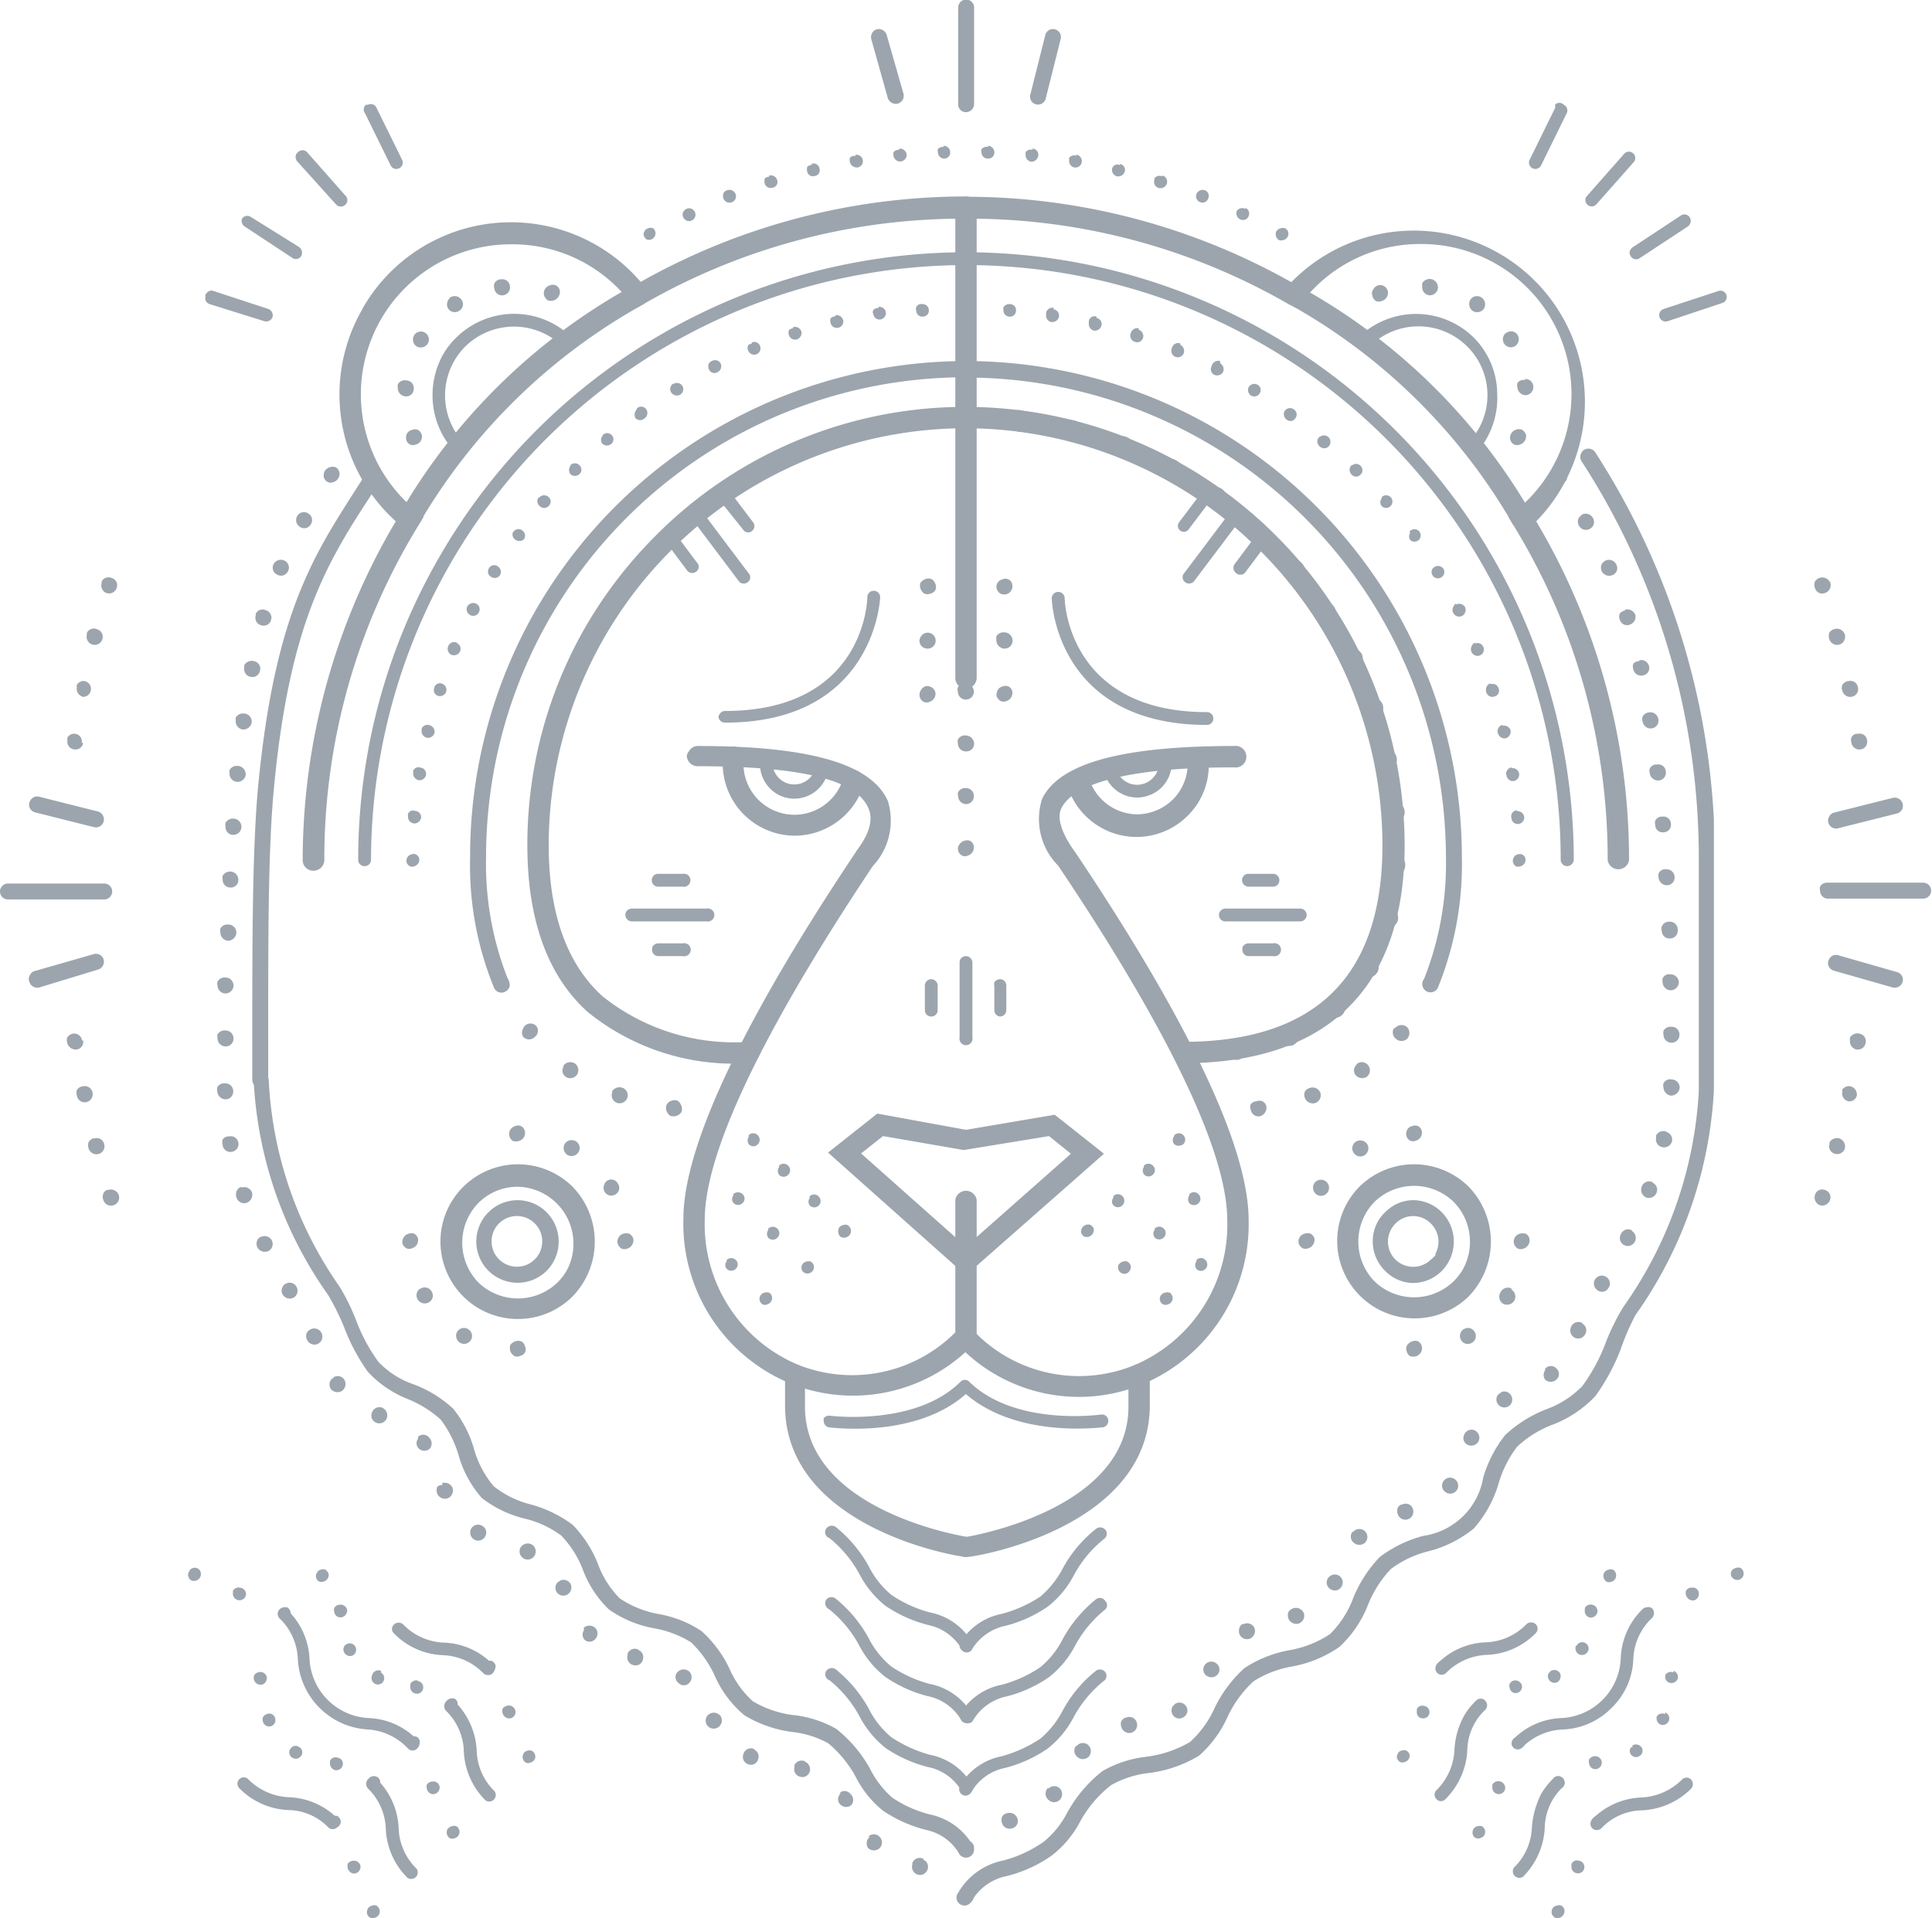 <svg id="Tierkreis" xmlns="http://www.w3.org/2000/svg" viewBox="0 0 67.85 67.37"><defs><style>.cls-1{fill:#9ca5ad;}</style></defs><title>Horoskop-Löwe</title><path class="cls-1" d="M60.58,22.93a.33.33,0,0,1,.17-.14.31.31,0,0,1,.21,0,.31.31,0,0,1,.14.16.41.41,0,0,1,0,.22h0a.29.29,0,0,1-.18.13.28.28,0,0,1-.34-.21A.25.25,0,0,1,60.58,22.93Z" transform="translate(-6.08 -6.32)"/><path class="cls-1" d="M61.64,24.39a.29.29,0,0,1,.38.12h0a.27.27,0,0,1-.1.38h0a.28.28,0,0,1-.39-.11h0a.28.28,0,0,1,0-.28h0S61.6,24.43,61.64,24.39ZM62.48,26a.29.29,0,0,1,.37.16h0a.26.26,0,0,1-.15.36h0a.29.29,0,0,1-.37-.14h0a.31.31,0,0,1,0-.25h0A.4.4,0,0,1,62.48,26Zm.67,1.73a.31.31,0,0,1,.36.18h0a.29.29,0,0,1-.2.35h0a.26.26,0,0,1-.34-.17h0a.26.26,0,0,1,0-.23h0A.34.34,0,0,1,63.15,27.76Zm.5,1.78a.28.28,0,0,1,.34.2h0a.26.26,0,0,1-.21.33h0a.28.28,0,0,1-.34-.21h0a.33.33,0,0,1,0-.2h0A.29.29,0,0,1,63.65,29.54ZM41.46,70h0a.28.28,0,0,1,.35.19h0a.26.26,0,0,1-.18.34h0a.28.28,0,0,1-.36-.18h0a.34.34,0,0,1,0-.22h0A.24.24,0,0,1,41.46,70ZM64,31.34a.28.28,0,0,1,.32.24h0a.27.27,0,0,1-.23.32h0a.28.28,0,0,1-.32-.23h0a.26.26,0,0,1,0-.19h0A.28.28,0,0,1,64,31.34ZM42.91,69.13a.28.28,0,0,1,.39,0h0a.29.29,0,0,1,0,.4h0a.28.28,0,0,1-.4,0h0a.28.28,0,0,1-.06-.36h0A.05.05,0,0,1,42.91,69.13Zm1-1.51h0a.28.28,0,0,1,.4,0h0a.29.29,0,0,1,0,.4h0a.29.29,0,0,1-.4,0h0a.28.28,0,0,1-.06-.36h0ZM64.28,33.17a.26.26,0,0,1,.3.24h0a.27.27,0,0,1-.25.32h0a.29.29,0,0,1-.31-.25h0a.26.26,0,0,1,0-.17h0A.26.26,0,0,1,64.28,33.17ZM45.67,66.63a.27.27,0,0,1,.34.22h0a.28.28,0,0,1-.22.33h0a.29.29,0,0,1-.33-.21h0a.27.27,0,0,1,0-.2h0A.28.28,0,0,1,45.67,66.63ZM64.46,35a.26.26,0,0,1,.3.25h0a.26.26,0,0,1-.25.3h0a.26.26,0,0,1-.3-.25h0a.38.38,0,0,1,0-.16h0A.27.27,0,0,1,64.46,35ZM47.35,66.16h0a.28.28,0,0,1,.39.09h0a.27.27,0,0,1-.1.38h0a.27.27,0,0,1-.38-.09h0a.3.3,0,0,1,0-.29h0ZM64.6,36.85a.28.28,0,0,1,.29.26h0a.27.27,0,0,1-.26.3h0a.29.29,0,0,1-.3-.26h0a.29.29,0,0,1,0-.16h0A.26.26,0,0,1,64.6,36.85ZM48.75,64.71a.27.27,0,0,1,.12.38h0a.29.29,0,0,1-.39.1h0a.27.27,0,0,1-.1-.38h0A.28.28,0,0,1,48.75,64.71Zm1-1.35a.29.29,0,0,1,.38.12h0a.3.3,0,0,1-.13.38h0a.29.29,0,0,1-.38-.12h0a.34.34,0,0,1,0-.28h0A.24.24,0,0,1,49.71,63.36Zm15-24.67A.28.28,0,0,1,65,39h0a.27.27,0,0,1-.27.28h0a.27.27,0,0,1-.29-.26h0a.23.23,0,0,1,0-.16h0A.27.27,0,0,1,64.69,38.69ZM51.51,62.8h0a.3.3,0,0,1,.36.18h0a.29.29,0,0,1-.18.36h0a.3.3,0,0,1-.36-.17h0a.33.33,0,0,1,0-.24h0A.34.34,0,0,1,51.51,62.8ZM64.74,40.54a.29.29,0,0,1,.3.27h0a.29.29,0,0,1-.29.29h0a.29.29,0,0,1-.28-.28h0a.33.33,0,0,1,0-.14h0A.25.25,0,0,1,64.74,40.54ZM53.62,60.1a.29.29,0,0,1,.4,0h0a.29.29,0,0,1,0,.4h0a.3.3,0,0,1-.4,0h0a.28.28,0,0,1-.06-.36h0Zm-.53,1.55a.28.28,0,0,1,.11.38h0a.27.27,0,0,1-.38.11h0a.27.27,0,0,1-.11-.38h0A.29.29,0,0,1,53.09,61.65ZM64.78,42.38a.27.27,0,0,1,.28.28h0a.27.27,0,0,1-.27.28h0a.28.28,0,0,1-.29-.28h0a.35.35,0,0,1,0-.14h0A.29.29,0,0,1,64.78,42.38ZM55.35,59.15a.26.26,0,0,1,.35.17h0a.28.28,0,0,1-.18.36h0a.28.28,0,0,1-.35-.18h0a.31.31,0,0,1,0-.23h0A.23.23,0,0,1,55.35,59.15Zm9.44-14.92a.29.29,0,0,1,.28.28h0a.31.31,0,0,1-.29.29h0a.3.3,0,0,1-.28-.3h0a.2.2,0,0,1,0-.13h0A.26.26,0,0,1,64.79,44.23ZM57.86,56.55a.29.29,0,0,1,.15.38h0a.29.29,0,0,1-.37.14h0a.26.26,0,0,1-.14-.36h0l0,0h0A.28.28,0,0,1,57.86,56.55Zm-1.08,1.78h0a.28.28,0,0,1,.39-.06h0a.28.28,0,0,1,.07.39h0a.28.28,0,0,1-.4.06h0a.27.27,0,0,1-.08-.36h0Zm2-3.11h0a.28.28,0,0,1,.37.11h0a.28.28,0,0,1-.11.39h0a.28.28,0,0,1-.37-.11h0a.28.28,0,0,1,0-.28h0A.29.29,0,0,1,58.82,55.22Zm5.8-9.15a.28.28,0,0,1,.22.33h0a.29.29,0,0,1-.34.21h0a.28.28,0,0,1-.22-.33h0a.41.41,0,0,0,0-.08h0A.29.29,0,0,1,64.62,46.07Zm-.48,1.78a.27.27,0,0,1,.16.35h0a.29.29,0,0,1-.36.18h0a.3.3,0,0,1-.17-.37h0l0,0h0A.28.28,0,0,1,64.14,47.85Zm-.73,1.69a.29.29,0,0,1,.13.38h0a.28.28,0,0,1-.38.13h0a.28.28,0,0,1-.12-.38h0A.28.28,0,0,1,63.41,49.54Zm-1.27,1.71a.28.28,0,0,1,.38-.09h0a.27.27,0,0,1,.09.39h0a.26.26,0,0,1-.38.09h0a.29.29,0,0,1-.1-.38h0Zm-1.75,3.13a.27.27,0,0,1,.39,0h0a.26.26,0,0,1,0,.39h0a.29.29,0,0,1-.4,0h0a.29.29,0,0,1,0-.32h0Zm1.27-1.59a.27.27,0,0,1,.14.37h0a.28.28,0,0,1-.36.15h0a.29.29,0,0,1-.15-.38h0s0,0,0,0h0A.28.28,0,0,1,61.66,52.79Z" transform="translate(-6.08 -6.32)"/><path class="cls-1" d="M39.76,71.11a.27.27,0,0,1,.17-.13.3.3,0,0,1,.21,0,.29.29,0,0,1,.14.17.31.31,0,0,1-.21.35.33.33,0,0,1-.21,0,.22.22,0,0,1-.12-.16A.28.28,0,0,1,39.76,71.11Z" transform="translate(-6.08 -6.32)"/><path class="cls-1" d="M31.26,45.17a.18.18,0,0,1,.14-.1.17.17,0,0,1,.17,0,.28.28,0,0,1,.11.13.23.23,0,0,1-.17.29.27.27,0,0,1-.17,0,.22.22,0,0,1-.1-.13A.2.2,0,0,1,31.26,45.17Z" transform="translate(-6.08 -6.32)"/><path class="cls-1" d="M32.37,46.19a.22.22,0,0,1,.32,0h0a.22.22,0,0,1,0,.32h0a.21.21,0,0,1-.31,0h0a.23.23,0,0,1,0-.27h0Zm1.07,1.07a.22.22,0,0,1,.32,0h0a.22.22,0,0,1,0,.32h0a.22.22,0,0,1-.32,0h0a.23.23,0,0,1,0-.27h0Zm1.07,1.08a.22.22,0,0,1,.32,0h0a.22.22,0,0,1,0,.32h0a.22.22,0,0,1-.31,0h0a.22.22,0,0,1,0-.27h0S34.5,48.34,34.51,48.34Z" transform="translate(-6.08 -6.32)"/><path class="cls-1" d="M35.54,49.45a.21.21,0,0,1,.14-.1.2.2,0,0,1,.17,0,.23.23,0,0,1,.11.15.23.23,0,0,1-.15.27.25.25,0,0,1-.19,0,.18.18,0,0,1-.09-.13A.25.25,0,0,1,35.54,49.45Z" transform="translate(-6.08 -6.32)"/><path class="cls-1" d="M30.58,47.09a.2.2,0,0,1,.14-.11.22.22,0,0,1,.16,0,.19.19,0,0,1,.11.14.24.24,0,0,1-.15.28.26.26,0,0,1-.18,0,.2.2,0,0,1-.1-.12A.22.22,0,0,1,30.58,47.09Z" transform="translate(-6.08 -6.32)"/><path class="cls-1" d="M31.83,48.26a.24.24,0,0,1,.33,0h0a.21.21,0,0,1,0,.31h0a.22.22,0,0,1-.32,0h0a.21.21,0,0,1,0-.27h0Zm1.23,1.21a.23.23,0,0,1,.32,0h0a.22.22,0,0,1,0,.32h0a.22.22,0,0,1-.32,0h0a.23.23,0,0,1,0-.27h0Z" transform="translate(-6.08 -6.32)"/><path class="cls-1" d="M34.25,50.74a.22.22,0,0,1,.14-.11.26.26,0,0,1,.17,0,.27.27,0,0,1,.1.13.23.23,0,0,1-.33.26.18.18,0,0,1-.1-.14A.2.2,0,0,1,34.25,50.74Z" transform="translate(-6.08 -6.32)"/><path class="cls-1" d="M30.35,49.4a.24.24,0,0,1,.15-.1.19.19,0,0,1,.15,0,.2.2,0,0,1,.11.13.21.21,0,0,1-.16.28.25.25,0,0,1-.17,0,.24.24,0,0,1-.1-.14A.2.2,0,0,1,30.35,49.4Z" transform="translate(-6.08 -6.32)"/><path class="cls-1" d="M31.6,50.57a.23.23,0,0,1,.32,0h0a.21.21,0,0,1,0,.31h0a.22.22,0,0,1-.32,0h0a.2.2,0,0,1,0-.26h0Z" transform="translate(-6.08 -6.32)"/><path class="cls-1" d="M32.78,51.83a.22.22,0,0,1,.14-.11.27.27,0,0,1,.17,0,.22.22,0,0,1,.1.13.24.24,0,0,1-.16.28.21.21,0,0,1-.17,0,.23.23,0,0,1-.1-.14A.21.21,0,0,1,32.78,51.83Z" transform="translate(-6.08 -6.32)"/><path class="cls-1" d="M48.35,45.16a.24.24,0,0,1,.15-.1.23.23,0,0,1,.16,0,.2.2,0,0,1,.11.13.24.24,0,0,1-.16.28.23.23,0,0,1-.17,0,.24.24,0,0,1-.1-.14A.23.23,0,0,1,48.35,45.16Z" transform="translate(-6.08 -6.32)"/><path class="cls-1" d="M45.18,48.33a.22.22,0,0,1,.32,0h0a.23.23,0,0,1,0,.32h0a.22.22,0,0,1-.32,0h0a.2.2,0,0,1,0-.26h0Zm1.07-1.07a.22.22,0,0,1,.32,0h0a.21.21,0,0,1,0,.31h0a.21.21,0,0,1-.31,0h0a.23.23,0,0,1,0-.28h0Zm1.07-1.07a.22.22,0,0,1,.32,0h0a.22.22,0,0,1,0,.31h0a.26.26,0,0,1-.33,0h0a.23.23,0,0,1,0-.27h0Z" transform="translate(-6.08 -6.32)"/><path class="cls-1" d="M44.08,49.45a.24.24,0,0,1,.13-.11.25.25,0,0,1,.17,0,.28.28,0,0,1,.11.13.25.25,0,0,1-.16.28.25.25,0,0,1-.17,0,.24.24,0,0,1-.11-.13A.25.25,0,0,1,44.08,49.45Z" transform="translate(-6.08 -6.32)"/><path class="cls-1" d="M49.05,47.09a.18.18,0,0,1,.14-.11.2.2,0,0,1,.16,0,.19.19,0,0,1,.1.14.23.23,0,0,1-.16.27.21.21,0,0,1-.17,0,.24.24,0,0,1-.1-.14A.18.18,0,0,1,49.05,47.09Z" transform="translate(-6.08 -6.32)"/><path class="cls-1" d="M46.63,49.47a.22.22,0,0,1,.32,0h0a.21.21,0,0,1,0,.31h0a.22.22,0,0,1-.32,0h0a.23.23,0,0,1,0-.27h0Zm1.22-1.21a.22.22,0,0,1,.32,0h0a.22.22,0,0,1,0,.32h0a.23.23,0,0,1-.32,0h0a.24.24,0,0,1,0-.28h0Z" transform="translate(-6.08 -6.32)"/><path class="cls-1" d="M45.37,50.74a.22.22,0,0,1,.14-.11.25.25,0,0,1,.17,0,.3.3,0,0,1,.11.14.25.25,0,0,1-.16.28.23.23,0,0,1-.26-.33Z" transform="translate(-6.08 -6.32)"/><path class="cls-1" d="M49.27,49.4a.31.31,0,0,1,.14-.11.25.25,0,0,1,.17,0,.24.24,0,0,1,.1.14.19.19,0,0,1-.15.27.22.22,0,0,1-.18,0,.17.17,0,0,1-.1-.14A.17.17,0,0,1,49.27,49.4Z" transform="translate(-6.08 -6.32)"/><path class="cls-1" d="M48.1,50.57a.21.21,0,0,1,.31,0h0a.22.22,0,0,1,0,.32h0a.22.22,0,0,1-.31,0h0a.22.22,0,0,1,0-.27h0A.1.1,0,0,1,48.1,50.57Z" transform="translate(-6.08 -6.32)"/><path class="cls-1" d="M46.84,51.83a.22.22,0,0,1,.15-.11.23.23,0,0,1,.16,0c.06,0,.08.09.11.15a.23.23,0,0,1-.16.26.2.2,0,0,1-.17,0,.2.2,0,0,1-.11-.13A.21.21,0,0,1,46.84,51.83Z" transform="translate(-6.08 -6.32)"/><path class="cls-1" d="M32.79,33a.23.23,0,0,1,.2-.12.23.23,0,0,1,.22.23.76.76,0,0,0,.23.54.75.75,0,0,0,.53.22.76.76,0,0,0,.75-.6A.22.22,0,0,1,35,33.1a.23.23,0,0,1,.17.27,1.22,1.22,0,0,1-1.19,1,1.19,1.19,0,0,1-.85-.35,1.22,1.22,0,0,1-.36-.86A.2.2,0,0,1,32.79,33Z" transform="translate(-6.08 -6.32)"/><path class="cls-1" d="M44.87,33.21A.28.28,0,0,1,45,33.1a.24.24,0,0,1,.27.18.76.76,0,0,0,1.28.38.74.74,0,0,0,.23-.54.23.23,0,1,1,.45,0,1.22,1.22,0,0,1-.36.86,1.24,1.24,0,0,1-.86.35,1.21,1.21,0,0,1-1.18-1A.29.29,0,0,1,44.87,33.21Z" transform="translate(-6.08 -6.32)"/><path class="cls-1" d="M26.64,28.34a15.53,15.53,0,0,1,2.47-3.21A15.31,15.31,0,0,1,40,20.61a.38.38,0,1,1,0,.75A14.66,14.66,0,0,0,25.35,36c0,2.38.63,4.17,1.89,5.31a7.41,7.41,0,0,0,5.14,1.6.38.38,0,0,1,.37.37.37.37,0,0,1-.37.38,8.15,8.15,0,0,1-5.65-1.79C25.31,40.6,24.6,38.62,24.6,36A15.34,15.34,0,0,1,26.64,28.34Z" transform="translate(-6.08 -6.32)"/><path class="cls-1" d="M24.9,27.74A17.47,17.47,0,0,1,40,19a.29.29,0,1,1,0,.57A16.85,16.85,0,0,0,23.15,36.43a11,11,0,0,0,.8,4.36.28.28,0,0,1-.52.22,11.31,11.31,0,0,1-.84-4.58A17.33,17.33,0,0,1,24.9,27.74Z" transform="translate(-6.08 -6.32)"/><path class="cls-1" d="M29.49,45.12a.29.29,0,0,1,.17-.14.28.28,0,0,1,.22,0,.34.34,0,0,1,.13.18.29.29,0,0,1,0,.22h0a.37.37,0,0,1-.17.13.4.4,0,0,1-.22,0,.37.37,0,0,1-.13-.17A.3.3,0,0,1,29.49,45.12Z" transform="translate(-6.08 -6.32)"/><path class="cls-1" d="M24.51,42.35a.28.28,0,0,1,.4,0h0a.27.27,0,0,1-.05.39h0a.28.28,0,0,1-.4,0h0a.27.27,0,0,1,0-.31h0A.19.19,0,0,1,24.51,42.35Zm1.36,1.39a.3.3,0,0,1,.4-.07h0a.29.29,0,0,1,.07.4h0a.29.29,0,0,1-.39.07h0a.27.27,0,0,1-.08-.36h0Zm2.06.78h0a.28.28,0,0,1,.18.36h0a.29.29,0,0,1-.37.17h0a.28.28,0,0,1-.16-.36h0s0,0,0-.05h0A.31.31,0,0,1,27.93,44.52Z" transform="translate(-6.08 -6.32)"/><path class="cls-1" d="M23.44,40.76a.29.29,0,0,1,.19-.13.25.25,0,0,1,.2,0,.24.24,0,0,1,.13.18.25.25,0,0,1,0,.2h0a.24.24,0,0,1-.17.13.27.27,0,0,1-.21,0,.24.24,0,0,1-.13-.17A.31.31,0,0,1,23.44,40.76Z" transform="translate(-6.08 -6.32)"/><path class="cls-1" d="M47.31,43.12a.35.35,0,0,1,.23-.18.38.38,0,0,1,.29,0,.38.38,0,0,1,.17.22.39.39,0,0,1-.55.44.37.37,0,0,1-.18-.23A.4.4,0,0,1,47.31,43.12Z" transform="translate(-6.08 -6.32)"/><path class="cls-1" d="M41.94,20.73h0a.38.38,0,0,1,.32.42h0a.37.37,0,0,1-.41.33h0a.39.39,0,0,1-.33-.42h0a.24.24,0,0,1,0-.14h0A.39.39,0,0,1,41.94,20.73Zm1.87.36a.37.37,0,0,1,.28.46h0a.38.38,0,0,1-.45.27h0a.36.36,0,0,1-.27-.46h0a.29.29,0,0,1,0-.1h0A.37.37,0,0,1,43.81,21.09Zm1.84.58a.37.37,0,0,1,.2.49h0a.38.38,0,0,1-.48.22h0a.38.38,0,0,1-.22-.49h0l0-.05h0A.39.39,0,0,1,45.65,21.67Zm1.72.81a.38.38,0,0,1,.16.51h0a.39.39,0,0,1-.52.15h0a.37.37,0,0,1-.14-.51h0A.36.36,0,0,1,47.37,22.48Zm0,0Zm1.1,1.11A.37.37,0,0,1,49,23.5h0a.38.38,0,0,1,.09.53h0a.36.36,0,0,1-.52.08h0a.38.38,0,0,1-.11-.49h0Zm1.47,1.14a.39.39,0,0,1,.53,0h0a.39.39,0,0,1,0,.54h0a.38.38,0,0,1-.53,0h0a.37.37,0,0,1-.07-.47h0Zm1.33,1.32a.38.38,0,0,1,.53.05h0a.38.38,0,0,1,0,.53h0a.39.39,0,0,1-.53,0h0a.39.39,0,0,1,0-.44h0A.35.35,0,0,1,51.27,26.05Zm1.14,1.48a.38.38,0,0,1,.52.1h0a.37.37,0,0,1-.1.52h0a.37.37,0,0,1-.52-.1h0a.39.39,0,0,1,0-.39h0A.31.31,0,0,1,52.41,27.53Zm1,1.6a.38.38,0,0,1,.5.17h0a.4.4,0,0,1-.18.51h0a.38.38,0,0,1-.5-.18h0a.39.39,0,0,1,0-.35h0A.39.39,0,0,1,53.38,29.13Zm.75,1.71a.38.38,0,0,1,.48.23h0a.38.38,0,0,1-.24.48h0a.38.38,0,0,1-.48-.23h0a.41.41,0,0,1,0-.31h0A.33.33,0,0,1,54.13,30.84Zm.52,1.79a.38.38,0,0,1,.45.3h0a.38.38,0,0,1-.29.44h0a.37.37,0,0,1-.44-.3h0a.39.39,0,0,1,0-.26h0A.4.4,0,0,1,54.65,32.63ZM49.44,42.8a.37.37,0,0,1,.43.3h0a.39.39,0,0,1-.31.44h0a.38.38,0,0,1-.43-.32h0a.34.34,0,0,1,0-.24h0A.34.34,0,0,1,49.44,42.8ZM55,34.48a.37.37,0,0,1,.41.33h0a.38.38,0,0,1-.35.41h0a.38.38,0,0,1-.4-.34h0a.42.42,0,0,1,.05-.22h0A.34.34,0,0,1,55,34.48Zm-3.81,7.85a.39.39,0,0,1,.5.21h0a.39.39,0,0,1-.21.49h0a.37.37,0,0,1-.48-.21h0a.35.35,0,0,1,0-.33h0A.46.46,0,0,1,51.15,42.33Zm3.89-6a.36.36,0,0,1,.35.39h0a.37.37,0,0,1-.39.36h0a.39.39,0,0,1-.36-.4h0a.49.49,0,0,1,0-.16h0A.37.37,0,0,1,55,36.34Zm-2.39,5.1a.38.38,0,0,1,.53,0h0a.38.38,0,0,1,0,.53h0a.37.37,0,0,1-.52,0h0a.36.36,0,0,1,0-.43h0A.25.25,0,0,1,52.65,41.44Zm2.2-3.24a.38.38,0,0,1,.28.46h0a.4.4,0,0,1-.46.27h0a.38.38,0,0,1-.27-.46h0l0-.1h0A.38.38,0,0,1,54.85,38.2Zm-1.09,1.91Zm.5-.14a.37.37,0,0,1,.15.51h0a.39.39,0,0,1-.52.14h0a.36.36,0,0,1-.13-.51h0A.36.36,0,0,1,54.26,40Z" transform="translate(-6.08 -6.32)"/><path class="cls-1" d="M39.68,20.8a.39.39,0,0,1,.23-.17.34.34,0,0,1,.28,0,.35.35,0,0,1,.18.23.37.37,0,0,1-.55.42.33.33,0,0,1-.17-.23A.35.35,0,0,1,39.68,20.8Z" transform="translate(-6.08 -6.32)"/><path class="cls-1" d="M30.27,32.71a.37.37,0,0,1,.33-.19c3.91,0,6.09.63,6.66,1.93a2.34,2.34,0,0,1-.53,2.29c-2.67,4-5.9,9.43-5.9,12.42a5.35,5.35,0,0,0,3.25,5.08A5.12,5.12,0,0,0,39.74,53a.37.37,0,0,1,.53,0,.38.38,0,0,1,0,.53,5.87,5.87,0,0,1-6.48,1.36,6.07,6.07,0,0,1-3.71-5.77c0-3.18,3.3-8.76,6.06-12.88,0-.05.74-.84.44-1.53s-1.36-1.48-6-1.48a.38.38,0,0,1-.38-.38A.37.37,0,0,1,30.27,32.71Z" transform="translate(-6.08 -6.32)"/><path class="cls-1" d="M33.65,54.41a.38.38,0,0,1,.7.19v1.12c0,3.69,5.65,4.57,5.71,4.58A.37.37,0,0,1,40,61c-.26,0-6.35-1-6.35-5.32V54.6A.41.41,0,0,1,33.65,54.41Z" transform="translate(-6.08 -6.32)"/><path class="cls-1" d="M42.74,34.26c.68-1.17,2.86-1.74,6.67-1.74a.38.38,0,1,1,0,.75c-4.75,0-5.83.92-6.07,1.47s.48,1.48.48,1.48c2.81,4.18,6.11,9.76,6.11,12.94a6.09,6.09,0,0,1-3.71,5.77,5.85,5.85,0,0,1-6.48-1.36l-.11-.11v-5a.38.38,0,0,1,.75,0v4.71a5.11,5.11,0,0,0,5.55,1.09,5.35,5.35,0,0,0,3.25-5.08c0-3-3.23-8.43-5.94-12.46h0a2.32,2.32,0,0,1-.59-2.25A.66.66,0,0,1,42.74,34.26Z" transform="translate(-6.08 -6.32)"/><path class="cls-1" d="M39.68,60.48A.38.38,0,0,1,40,60.3s5.71-.9,5.71-4.58V54.6a.38.38,0,0,1,.37-.37.37.37,0,0,1,.38.37v1.12C46.41,60,40.32,61,40.06,61a.38.38,0,0,1-.43-.31A.42.42,0,0,1,39.68,60.48Z" transform="translate(-6.08 -6.32)"/><path class="cls-1" d="M35.16,46.8l1.73-1.37L40,46l3.12-.53,1.73,1.37L40,51.11Zm1.93-.58-.77.61L40,50.1l3.69-3.26-.77-.62-3,.49Z" transform="translate(-6.08 -6.32)"/><path class="cls-1" d="M31.49,32.73a.41.41,0,0,1,.37-.19.38.38,0,0,1,.33.41c0,.06,0,.12,0,.18a1.79,1.79,0,0,0,3.51.51.38.38,0,0,1,.47-.25.38.38,0,0,1,.25.47A2.55,2.55,0,0,1,34,35.67a2.54,2.54,0,0,1-2.54-2.54,2.11,2.11,0,0,1,0-.25A.37.37,0,0,1,31.49,32.73Z" transform="translate(-6.08 -6.32)"/><path class="cls-1" d="M43.63,33.56a.41.41,0,0,1,.22-.17.38.38,0,0,1,.47.25A1.79,1.79,0,0,0,46,34.92a1.82,1.82,0,0,0,1.27-.52,1.78,1.78,0,0,0,.52-1.27V33a.37.37,0,1,1,.74-.08,1,1,0,0,1,0,.25,2.48,2.48,0,0,1-.74,1.8,2.54,2.54,0,0,1-4.23-1.07A.39.39,0,0,1,43.63,33.56Z" transform="translate(-6.08 -6.32)"/><path class="cls-1" d="M39.76,36a.33.33,0,0,1,.18-.15.32.32,0,0,1,.21,0,.29.29,0,0,1,.13.18.31.31,0,0,1-.21.34.24.24,0,0,1-.2,0,.27.27,0,0,1-.11-.38Z" transform="translate(-6.08 -6.32)"/><path class="cls-1" d="M40,28.49a.28.28,0,0,1,.28.28h0a.3.3,0,0,1-.29.28h0a.29.29,0,0,1-.28-.28h0a.29.29,0,0,1,0-.14h0A.27.27,0,0,1,40,28.49Zm0,1.83a.29.29,0,0,1,.28.28h0a.28.28,0,0,1-.29.29h0a.28.28,0,0,1-.27-.29h0a.18.18,0,0,1,0-.14h0A.27.27,0,0,1,40,30.32Zm0,1.83a.3.3,0,0,1,.29.29h0a.27.27,0,0,1-.29.27h0a.28.28,0,0,1-.28-.28h0a.37.37,0,0,1,0-.14h0A.28.28,0,0,1,40,32.15ZM40,34a.27.27,0,0,1,.28.28h0a.27.27,0,0,1-.28.28h0a.28.28,0,0,1-.27-.28h0a.21.21,0,0,1,0-.14h0A.27.27,0,0,1,40,34Z" transform="translate(-6.08 -6.32)"/><path class="cls-1" d="M39.77,26.8a.24.24,0,0,1,.17-.13.27.27,0,0,1,.21,0,.28.28,0,0,1,.13.17.3.3,0,0,1-.21.34.24.24,0,0,1-.2,0,.29.29,0,0,1-.14-.17A.25.25,0,0,1,39.77,26.8Z" transform="translate(-6.08 -6.32)"/><path class="cls-1" d="M38.42,30.56a.29.29,0,0,1,.17-.14.3.3,0,0,1,.34.21.3.3,0,0,1-.21.34.24.24,0,0,1-.2,0,.28.28,0,0,1-.14-.18A.3.3,0,0,1,38.42,30.56Z" transform="translate(-6.08 -6.32)"/><path class="cls-1" d="M38.66,28.54a.28.28,0,0,1,.28.27h0a.28.28,0,0,1-.28.29h0a.28.28,0,0,1-.29-.29h0a.35.35,0,0,1,.05-.13h0A.28.28,0,0,1,38.66,28.54Z" transform="translate(-6.08 -6.32)"/><path class="cls-1" d="M38.4,26.8a.38.38,0,0,1,.17-.14.3.3,0,0,1,.23,0,.31.31,0,0,1,.13.17.26.26,0,0,1,0,.21h0a.27.27,0,0,1-.18.13.28.28,0,0,1-.2,0,.32.32,0,0,1-.14-.17A.32.32,0,0,1,38.4,26.8Z" transform="translate(-6.08 -6.32)"/><path class="cls-1" d="M41.12,30.56a.24.24,0,0,1,.17-.13.26.26,0,0,1,.21,0,.25.25,0,0,1,.13.17.3.3,0,0,1-.2.34.26.26,0,0,1-.21,0,.33.33,0,0,1-.14-.17A.32.32,0,0,1,41.12,30.56Z" transform="translate(-6.08 -6.32)"/><path class="cls-1" d="M41.35,28.53a.29.29,0,0,1,.29.29h0a.28.28,0,0,1-.29.28h0a.3.3,0,0,1-.28-.29h0a1,1,0,0,1,0-.14h0A.29.29,0,0,1,41.35,28.53Z" transform="translate(-6.08 -6.32)"/><path class="cls-1" d="M41.12,26.79a.22.22,0,0,1,.16-.12.25.25,0,0,1,.22,0,.24.24,0,0,1,.13.18.29.29,0,0,1-.41.32.28.28,0,0,1-.1-.4Z" transform="translate(-6.08 -6.32)"/><path class="cls-1" d="M39.81,40A.24.24,0,0,1,40,39.9a.23.23,0,0,1,.23.23v2.62a.23.23,0,1,1-.45,0V40.13A.27.27,0,0,1,39.81,40Z" transform="translate(-6.08 -6.32)"/><path class="cls-1" d="M38.59,40.82a.24.24,0,0,1,.19-.11.23.23,0,0,1,.23.23v.86a.22.22,0,0,1-.23.22.22.22,0,0,1-.22-.22v-.86A.27.27,0,0,1,38.59,40.82Z" transform="translate(-6.08 -6.32)"/><path class="cls-1" d="M41,40.82a.24.24,0,0,1,.2-.11.22.22,0,0,1,.22.23v.86a.22.22,0,0,1-.22.22A.22.22,0,0,1,41,41.8v-.86A.27.27,0,0,1,41,40.82Z" transform="translate(-6.08 -6.32)"/><path class="cls-1" d="M28.07,38.34a.24.24,0,0,1,.2-.11h2.62a.23.23,0,1,1,0,.45H28.27a.23.23,0,0,1-.2-.34Z" transform="translate(-6.08 -6.32)"/><path class="cls-1" d="M29,37.12a.21.21,0,0,1,.19-.11h.86a.23.23,0,1,1,0,.45h-.86a.22.22,0,0,1-.22-.23A.2.2,0,0,1,29,37.12Z" transform="translate(-6.08 -6.32)"/><path class="cls-1" d="M29,39.56a.24.24,0,0,1,.19-.11h.87a.23.23,0,1,1,0,.45h-.86a.22.22,0,0,1-.22-.22A.27.27,0,0,1,29,39.56Z" transform="translate(-6.08 -6.32)"/><path class="cls-1" d="M30.41,24.4a.12.12,0,0,1,.06-.06.21.21,0,0,1,.31,0l1.58,2.1a.21.21,0,0,1,0,.31.23.23,0,0,1-.32,0l-1.58-2.1A.25.25,0,0,1,30.41,24.4Z" transform="translate(-6.08 -6.32)"/><path class="cls-1" d="M31.42,23.72l.06-.07a.24.24,0,0,1,.32.05l.71.94a.22.22,0,0,1,0,.31.21.21,0,0,1-.31,0L31.44,24A.23.23,0,0,1,31.42,23.72Z" transform="translate(-6.08 -6.32)"/><path class="cls-1" d="M29.47,25.19a.13.13,0,0,1,.06-.07.22.22,0,0,1,.31,0l.71.95a.21.21,0,0,1,0,.31.23.23,0,0,1-.32,0l-.71-.95A.23.23,0,0,1,29.47,25.19Z" transform="translate(-6.08 -6.32)"/><path class="cls-1" d="M47.63,26.5l0,0,1.58-2.1a.22.22,0,0,1,.31-.05.23.23,0,0,1,.05.32L48,26.75a.23.23,0,0,1-.32,0A.23.23,0,0,1,47.63,26.5Z" transform="translate(-6.08 -6.32)"/><path class="cls-1" d="M47.49,24.66v0l.71-.94a.24.24,0,0,1,.32-.05.22.22,0,0,1,0,.32l-.71.94a.21.21,0,0,1-.31,0A.21.21,0,0,1,47.49,24.66Z" transform="translate(-6.08 -6.32)"/><path class="cls-1" d="M49.44,26.13l0,0,.71-.95a.21.21,0,0,1,.31,0,.22.22,0,0,1,.05.31l-.71.95a.23.23,0,0,1-.32,0A.23.23,0,0,1,49.44,26.13Z" transform="translate(-6.08 -6.32)"/><path class="cls-1" d="M48.92,38.34a.24.24,0,0,1,.2-.11h2.62a.23.23,0,0,1,.23.23.23.23,0,0,1-.23.22H49.11a.22.22,0,0,1-.22-.23A.2.2,0,0,1,48.92,38.34Z" transform="translate(-6.08 -6.32)"/><path class="cls-1" d="M49.73,37.12a.21.21,0,0,1,.19-.11h.87a.22.22,0,0,1,.22.22.22.22,0,0,1-.22.23h-.86a.23.23,0,0,1-.23-.23A.2.2,0,0,1,49.73,37.12Z" transform="translate(-6.08 -6.32)"/><path class="cls-1" d="M49.73,39.56a.24.24,0,0,1,.2-.11h.86a.23.23,0,1,1,0,.45h-.86a.22.22,0,0,1-.22-.22A.27.27,0,0,1,49.73,39.56Z" transform="translate(-6.08 -6.32)"/><path class="cls-1" d="M35,56.15a.22.22,0,0,1,.22-.11s3,.39,4.59-1.19a.21.21,0,0,1,.31,0C41.75,56.43,44.72,56,44.75,56a.22.22,0,0,1,.25.19.23.23,0,0,1-.19.26c-.13,0-3,.39-4.81-1.17-1.76,1.56-4.67,1.18-4.8,1.17a.23.23,0,0,1-.19-.26A.13.13,0,0,1,35,56.15Z" transform="translate(-6.08 -6.32)"/><path class="cls-1" d="M15.87,62.89a.2.2,0,0,1,.13-.11.27.27,0,0,1,.18,0,.24.24,0,0,1,.1.14.23.23,0,0,1-.16.28.25.25,0,0,1-.17,0,.35.35,0,0,1-.11-.15A.23.23,0,0,1,15.87,62.89Z" transform="translate(-6.08 -6.32)"/><path class="cls-1" d="M14.51,62.08a.23.23,0,0,1,.21.24h0a.23.23,0,0,1-.26.2h0a.23.23,0,0,1-.2-.25h0l0-.08h0A.23.23,0,0,1,14.51,62.08Z" transform="translate(-6.08 -6.32)"/><path class="cls-1" d="M12.73,61.5a.18.18,0,0,1,.13-.11.21.21,0,0,1,.27.16.24.24,0,0,1-.16.28.23.23,0,0,1-.16,0,.19.19,0,0,1-.11-.14A.18.18,0,0,1,12.73,61.5Z" transform="translate(-6.08 -6.32)"/><path class="cls-1" d="M15.87,62.88l0,0a.22.22,0,0,1,.32,0,2.53,2.53,0,0,1,.76,1.7,2.19,2.19,0,0,0,2.08,2.08,2.5,2.5,0,0,1,1.7.76.21.21,0,0,1,0,.31.22.22,0,0,1-.32,0A2.12,2.12,0,0,0,19,67.06a2.61,2.61,0,0,1-2.46-2.46,2.09,2.09,0,0,0-.64-1.44A.24.24,0,0,1,15.87,62.88Z" transform="translate(-6.08 -6.32)"/><path class="cls-1" d="M21.79,70.57a.28.28,0,0,1,.15-.11.25.25,0,0,1,.17,0,.23.23,0,0,1,.1.14.23.23,0,0,1-.16.28.22.22,0,0,1-.17,0,.22.22,0,0,1-.1-.13A.25.25,0,0,1,21.79,70.57Z" transform="translate(-6.08 -6.32)"/><path class="cls-1" d="M21.26,68.89a.22.22,0,0,1,.26.19h0a.24.24,0,0,1-.19.25h0a.23.23,0,0,1-.26-.19h0a.29.29,0,0,1,0-.14h0A.23.23,0,0,1,21.26,68.89Z" transform="translate(-6.08 -6.32)"/><path class="cls-1" d="M20.4,67.42a.24.24,0,0,1,.14-.1.23.23,0,0,1,.18,0,.21.21,0,0,1,.1.14.26.26,0,0,1-.15.28.48.48,0,0,1-.18,0,.38.38,0,0,1-.1-.12A.25.25,0,0,1,20.4,67.42Z" transform="translate(-6.08 -6.32)"/><path class="cls-1" d="M15.16,65.05a.23.23,0,0,1,.28.14h0a.24.24,0,0,1-.14.29h0a.24.24,0,0,1-.29-.14h0a.24.24,0,0,1,0-.19h0A.23.23,0,0,1,15.16,65.05Zm.29,1.47a.21.21,0,0,1,.29.14h0a.22.22,0,0,1-.13.28h0a.22.22,0,0,1-.29-.14h0a.22.22,0,0,1,0-.18h0A.23.23,0,0,1,15.45,66.52Zm.83,1.22a.21.21,0,0,1,.31-.06h0a.21.21,0,0,1,.07.3h0a.23.23,0,0,1-.32.07h0a.22.22,0,0,1-.07-.3h0Zm1.65.31a.21.21,0,0,1,.19.24h0a.23.23,0,0,1-.26.2h0a.24.24,0,0,1-.19-.26h0a.24.24,0,0,1,0-.07h0A.21.21,0,0,1,17.93,68.05Zm1.12.71a.24.24,0,0,1,.32,0h0a.24.24,0,0,1,0,.33h0a.22.22,0,0,1-.32,0h0a.23.23,0,0,1,0-.27h0Z" transform="translate(-6.08 -6.32)"/><path class="cls-1" d="M19,68.81l0,0a.22.22,0,0,1,.32,0,2.57,2.57,0,0,1,.76,1.7,2.08,2.08,0,0,0,.63,1.44.23.23,0,0,1-.32.32,2.57,2.57,0,0,1-.76-1.7,2.08,2.08,0,0,0-.63-1.44A.24.24,0,0,1,19,68.81Z" transform="translate(-6.08 -6.32)"/><path class="cls-1" d="M14.48,68.81l0,0a.22.22,0,0,1,.32,0,2.14,2.14,0,0,0,1.44.63,2.55,2.55,0,0,1,1.71.76.23.23,0,0,1-.32.32,2,2,0,0,0-1.44-.63,2.57,2.57,0,0,1-1.71-.77A.23.23,0,0,1,14.48,68.81Z" transform="translate(-6.08 -6.32)"/><path class="cls-1" d="M19,73.35a.21.21,0,0,1,.14-.1.2.2,0,0,1,.17,0,.28.28,0,0,1,.1.14.23.23,0,0,1-.16.28.2.2,0,0,1-.17,0,.22.22,0,0,1-.11-.14A.27.27,0,0,1,19,73.35Z" transform="translate(-6.08 -6.32)"/><path class="cls-1" d="M18.48,71.67a.23.23,0,0,1,.26.19h0a.24.24,0,0,1-.2.26h0a.24.24,0,0,1-.25-.2h0a.32.32,0,0,1,0-.14h0A.25.25,0,0,1,18.48,71.67Z" transform="translate(-6.08 -6.32)"/><path class="cls-1" d="M17.63,70.2a.21.21,0,0,1,.14-.1.3.3,0,0,1,.16,0,.31.31,0,0,1,.11.14.22.22,0,0,1-.16.27.23.23,0,0,1-.18,0,.24.24,0,0,1-.1-.14A.27.27,0,0,1,17.63,70.2Z" transform="translate(-6.08 -6.32)"/><path class="cls-1" d="M21.74,66.09a.26.26,0,0,1,.14-.11.27.27,0,0,1,.17,0,.21.21,0,0,1,.1.14.24.24,0,0,1-.16.27.21.21,0,0,1-.27-.16A.18.18,0,0,1,21.74,66.09Z" transform="translate(-6.08 -6.32)"/><path class="cls-1" d="M18,62.68a.23.23,0,0,1,.27.18h0a.24.24,0,0,1-.19.26h0a.22.22,0,0,1-.26-.18h0a.25.25,0,0,1,0-.15h0A.23.23,0,0,1,18,62.68Zm.26,1.38a.23.23,0,0,1,.3.09h0a.23.23,0,0,1-.09.31h0a.23.23,0,0,1-.3-.1h0a.22.22,0,0,1,0-.22h0A.24.24,0,0,1,18.26,64.06Zm1.2,1a.23.23,0,0,1,.09.3h0a.22.22,0,0,1-.31.09h0a.23.23,0,0,1-.09-.3h0A.23.23,0,0,1,19.46,65Zm0,0Zm1.29.3h0a.22.22,0,0,1,.19.26h0a.22.22,0,0,1-.26.18h0a.23.23,0,0,1-.19-.26h0l0-.07h0A.23.23,0,0,1,20.75,65.34Z" transform="translate(-6.08 -6.32)"/><path class="cls-1" d="M17.21,61.56a.2.2,0,0,1,.13-.11.21.21,0,0,1,.17,0,.31.31,0,0,1,.11.14.24.24,0,0,1-.16.27.22.22,0,0,1-.18,0,.21.21,0,0,1-.1-.14A.19.19,0,0,1,17.21,61.56Z" transform="translate(-6.08 -6.32)"/><path class="cls-1" d="M21.74,66.09l0,0a.22.22,0,0,1,.32,0,2.57,2.57,0,0,1,.76,1.7,2.08,2.08,0,0,0,.63,1.44.23.23,0,0,1-.32.32,2.59,2.59,0,0,1-.76-1.7,2.07,2.07,0,0,0-.63-1.45A.23.23,0,0,1,21.74,66.09Z" transform="translate(-6.08 -6.32)"/><path class="cls-1" d="M19.92,63.37l0,0a.24.24,0,0,1,.32,0,2.09,2.09,0,0,0,1.44.64,2.5,2.5,0,0,1,1.7.76.22.22,0,0,1,0,.32.24.24,0,0,1-.32,0,2.09,2.09,0,0,0-1.44-.64,2.53,2.53,0,0,1-1.7-.76A.21.21,0,0,1,19.92,63.37Z" transform="translate(-6.08 -6.32)"/><path class="cls-1" d="M24.46,67.91a.21.21,0,0,1,.13-.1.24.24,0,0,1,.17,0,.22.22,0,0,1,.11.14.21.21,0,0,1-.16.27.17.17,0,0,1-.17,0,.23.23,0,0,1-.08-.3Z" transform="translate(-6.08 -6.32)"/><path class="cls-1" d="M23.93,66.22a.23.23,0,0,1,.25.19h0a.22.22,0,0,1-.19.26h0a.24.24,0,0,1-.26-.19h0a.27.27,0,0,1,0-.15h0A.28.28,0,0,1,23.93,66.22Z" transform="translate(-6.08 -6.32)"/><path class="cls-1" d="M23.07,64.77a.18.18,0,0,1,.14-.11.23.23,0,0,1,.16,0,.26.26,0,0,1,.11.14.24.24,0,0,1-.15.27.22.22,0,0,1-.18,0,.21.21,0,0,1-.08-.3Z" transform="translate(-6.08 -6.32)"/><path class="cls-1" d="M21.51,25.88A21.35,21.35,0,0,1,40,15.18a.22.22,0,0,1,.23.22.23.23,0,0,1-.23.23A20.92,20.92,0,0,0,19.11,36.52a.22.22,0,0,1-.22.22.22.22,0,0,1-.23-.22A21.21,21.21,0,0,1,21.51,25.88Z" transform="translate(-6.08 -6.32)"/><path class="cls-1" d="M39.81,17A.26.26,0,0,1,40,16.9a.32.32,0,0,1,.17,0,.41.41,0,0,1,.1.13.24.24,0,0,1-.16.29.19.19,0,0,1-.16,0,.18.18,0,0,1-.11-.13A.21.21,0,0,1,39.81,17Z" transform="translate(-6.08 -6.32)"/><path class="cls-1" d="M23.25,26.28a.21.21,0,0,1,.31-.07h0a.23.23,0,0,1,.08.31h0a.22.22,0,0,1-.31.06h0a.21.21,0,0,1-.08-.3Zm-.45,1.24a.22.22,0,0,1,.1.3h0a.22.22,0,0,1-.31.1h0a.23.23,0,0,1-.1-.3h0A.24.24,0,0,1,22.8,27.52ZM24.11,25a.21.21,0,0,1,.31-.05h0a.22.22,0,0,1,.06.31h0a.24.24,0,0,1-.32,0h0A.21.21,0,0,1,24.1,25h0Zm-2,3.9a.22.22,0,0,1,.13.29h0a.24.24,0,0,1-.3.13h0a.23.23,0,0,1-.12-.3h0v0h0A.22.22,0,0,1,22.14,28.9Zm2.92-5.12h0a.23.23,0,0,1,.32,0h0a.21.21,0,0,1,0,.31h0a.22.22,0,0,1-.32,0h0a.22.22,0,0,1-.05-.28h0ZM21.6,30.33a.23.23,0,0,1,.15.28h0a.23.23,0,0,1-.28.15h0a.21.21,0,0,1-.14-.28h0s0,0,0,0h0A.2.2,0,0,1,21.6,30.33Zm4.51-7.67h0a.22.22,0,0,1,.32,0h0a.21.21,0,0,1,0,.31h0a.23.23,0,0,1-.32,0h0a.24.24,0,0,1,0-.28h0Zm-4.94,9.13a.24.24,0,0,1,.17.27h0a.24.24,0,0,1-.27.17h0a.24.24,0,0,1-.18-.28h0l0-.05h0A.23.23,0,0,1,21.17,31.79ZM27.25,21.6a.21.21,0,0,1,.31,0h0a.21.21,0,0,1,0,.3h0a.24.24,0,0,1-.33,0h0a.22.22,0,0,1,0-.26h0Zm-6.4,11.68a.22.22,0,0,1,.19.26h0a.23.23,0,0,1-.26.18h0a.24.24,0,0,1-.19-.25h0l0-.08h0A.2.2,0,0,1,20.85,33.28Zm7.61-12.63a.22.22,0,0,1,.32.05h0a.23.23,0,0,1-.06.31h0a.23.23,0,0,1-.32,0h0a.25.25,0,0,1,0-.25h0ZM20.66,34.8a.22.22,0,0,1,.21.23h0a.24.24,0,0,1-.25.21h0a.23.23,0,0,1-.21-.24h0a.3.3,0,0,1,0-.1h0A.19.19,0,0,1,20.66,34.8Zm9.08-15a.23.23,0,0,1,.31.08h0a.23.23,0,0,1-.08.3h0a.24.24,0,0,1-.32-.08h0a.21.21,0,0,1,0-.23h0A.15.15,0,0,1,29.74,19.79ZM31.08,19h0a.22.22,0,0,1,.31.09h0a.23.23,0,0,1-.11.3h0a.21.21,0,0,1-.3-.09h0a.24.24,0,0,1,0-.22h0A.18.18,0,0,1,31.08,19Zm1.4-.65a.21.21,0,0,1,.29.12h0a.22.22,0,0,1-.12.29h0a.22.22,0,0,1-.29-.12h0a.21.21,0,0,1,0-.2h0A.22.22,0,0,1,32.48,18.39Zm1.45-.54a.24.24,0,0,1,.29.14h0a.24.24,0,0,1-.15.29h0a.23.23,0,0,1-.28-.14h0a.25.25,0,0,1,0-.19h0A.27.27,0,0,1,33.93,17.85Zm1.49-.42a.24.24,0,0,1,.27.17h0a.22.22,0,0,1-.17.27h0a.22.22,0,0,1-.27-.17h0a.23.23,0,0,1,0-.16h0A.25.25,0,0,1,35.42,17.43Zm1.51-.29a.23.23,0,0,1,.26.18h0a.23.23,0,0,1-.19.26h0a.22.22,0,0,1-.25-.19h0a.14.14,0,0,1,0-.14h0A.21.21,0,0,1,36.93,17.14ZM38.46,17a.22.22,0,0,1,.24.21h0a.21.21,0,0,1-.21.23h0a.21.21,0,0,1-.23-.2h0a.18.18,0,0,1,0-.14h0A.19.19,0,0,1,38.46,17Z" transform="translate(-6.08 -6.32)"/><path class="cls-1" d="M20.38,36.44a.22.22,0,0,1,.14-.11.2.2,0,0,1,.17,0,.23.23,0,0,1,.11.13.24.24,0,0,1-.16.28.19.19,0,0,1-.17,0,.24.24,0,0,1-.11-.13A.25.25,0,0,1,20.38,36.44Z" transform="translate(-6.08 -6.32)"/><path class="cls-1" d="M15,44.15a.27.27,0,0,1,.24-.14.27.27,0,0,1,.28.28A13.76,13.76,0,0,0,18,51.5a7.42,7.42,0,0,1,.59,1.2,6.12,6.12,0,0,0,.78,1.45,3.09,3.09,0,0,0,1.21.78A4.16,4.16,0,0,1,22,55.8a4,4,0,0,1,.73,1.42,3.49,3.49,0,0,0,.69,1.3,3.42,3.42,0,0,0,1.31.64,4.41,4.41,0,0,1,1.46.71,4.15,4.15,0,0,1,.89,1.38,3.36,3.36,0,0,0,.77,1.21,3.6,3.6,0,0,0,1.38.55,3.94,3.94,0,0,1,1.48.59,4.12,4.12,0,0,1,1,1.35,3.31,3.31,0,0,0,.81,1.12,3.65,3.65,0,0,0,1.47.49,3.87,3.87,0,0,1,1.46.48,4.67,4.67,0,0,1,1.19,1.41,3.32,3.32,0,0,0,.77,1,4.16,4.16,0,0,0,1.35.6,2.26,2.26,0,0,1,1.47,1.06.28.28,0,1,1-.45.34,1.75,1.75,0,0,0-1.17-.86,4.82,4.82,0,0,1-1.51-.67,3.61,3.61,0,0,1-.94-1.14,4,4,0,0,0-1-1.24,3.42,3.42,0,0,0-1.24-.39,4.26,4.26,0,0,1-1.7-.59,3.82,3.82,0,0,1-1-1.3A3.86,3.86,0,0,0,30.35,64a3.64,3.64,0,0,0-1.28-.49,4,4,0,0,1-1.6-.66,3.76,3.76,0,0,1-.92-1.4,3.58,3.58,0,0,0-.76-1.2,3.51,3.51,0,0,0-1.26-.59A4,4,0,0,1,23,58.93a3.87,3.87,0,0,1-.82-1.52,3.94,3.94,0,0,0-.62-1.23,3.89,3.89,0,0,0-1.2-.74A3.84,3.84,0,0,1,19,54.5a6.85,6.85,0,0,1-.84-1.58,8.83,8.83,0,0,0-.55-1.11,14.24,14.24,0,0,1-2.62-7.52A.33.33,0,0,1,15,44.15Z" transform="translate(-6.08 -6.32)"/><path class="cls-1" d="M35.1,65h0a.24.24,0,0,1,.32-.06,4.67,4.67,0,0,1,1.17,1.39,3.13,3.13,0,0,0,.79,1,4.68,4.68,0,0,0,1.36.62,2.2,2.2,0,0,1,1.45,1,.22.22,0,0,1,0,.31.23.23,0,0,1-.32,0,1.76,1.76,0,0,0-1.2-.88,4.67,4.67,0,0,1-1.49-.67,3.48,3.48,0,0,1-.92-1.12,4.16,4.16,0,0,0-1.05-1.26A.22.22,0,0,1,35.1,65Z" transform="translate(-6.08 -6.32)"/><path class="cls-1" d="M35.09,62.51h0a.24.24,0,0,1,.32-.06,4.67,4.67,0,0,1,1.17,1.39,3.13,3.13,0,0,0,.79,1,4.42,4.42,0,0,0,1.36.62,2.2,2.2,0,0,1,1.45,1,.22.22,0,0,1,0,.31.23.23,0,0,1-.32,0,1.76,1.76,0,0,0-1.2-.88,4.65,4.65,0,0,1-1.48-.67,3.38,3.38,0,0,1-.93-1.12,4.16,4.16,0,0,0-1.05-1.26A.24.24,0,0,1,35.09,62.51Z" transform="translate(-6.08 -6.32)"/><path class="cls-1" d="M35.1,60h0a.24.24,0,0,1,.32-.06,4.67,4.67,0,0,1,1.17,1.39,3.13,3.13,0,0,0,.79,1,4.42,4.42,0,0,0,1.36.62,2.2,2.2,0,0,1,1.45,1,.22.22,0,0,1,0,.31.23.23,0,0,1-.32,0,1.8,1.8,0,0,0-1.2-.87,4.77,4.77,0,0,1-1.49-.67,3.48,3.48,0,0,1-.92-1.12,4.16,4.16,0,0,0-1.05-1.26A.22.22,0,0,1,35.1,60Z" transform="translate(-6.08 -6.32)"/><path class="cls-1" d="M17.65,25c.37-.63.76-1.23,1.17-1.87l.13-.21a.29.29,0,0,1,.39-.08.3.3,0,0,1,.08.39l-.13.21C17.6,26,16.26,28.1,15.7,34c-.21,2.21-.2,5.38-.2,8.74v1.51a.27.27,0,0,1-.28.28.29.29,0,0,1-.28-.28V42.78c0-3.37,0-6.56.2-8.79C15.58,29.35,16.48,27,17.65,25Z" transform="translate(-6.08 -6.32)"/><path class="cls-1" d="M18.81,17.16a6,6,0,0,1,9.77-.94,23.23,23.23,0,0,1,11.42-3A.38.38,0,1,1,40,14,22.45,22.45,0,0,0,28.68,17l-.29.16-.2-.26a5.22,5.22,0,0,0-4.17-2,5.27,5.27,0,0,0-3.32,9.36l.26.21-.17.28a22.38,22.38,0,0,0-3.32,11.78.38.38,0,0,1-.38.37.37.37,0,0,1-.38-.37,23.38,23.38,0,0,1,3.11-11.63l.16-.27a6,6,0,0,1-1.17-7.46Z" transform="translate(-6.08 -6.32)"/><path class="cls-1" d="M17.48,22.87a.31.31,0,0,1,.18-.14.33.33,0,0,1,.21,0,.29.29,0,0,1,.13.18.3.3,0,0,1-.21.34.24.24,0,0,1-.2,0,.28.28,0,0,1-.14-.18A.36.36,0,0,1,17.48,22.87Z" transform="translate(-6.08 -6.32)"/><path class="cls-1" d="M16.9,24.35a.27.27,0,0,1,.1.38h0a.27.27,0,0,1-.38.1h0a.28.28,0,0,1-.11-.37h0A.27.27,0,0,1,16.9,24.35ZM16.05,26a.27.27,0,0,1,.15.37h0a.27.27,0,0,1-.37.14h0a.27.27,0,0,1-.15-.36h0l0,0h0A.29.29,0,0,1,16.05,26Zm-.64,1.75a.27.27,0,0,1,.19.34h0a.27.27,0,0,1-.35.19h0a.27.27,0,0,1-.19-.34h0l0-.06h0A.26.26,0,0,1,15.41,27.75ZM15,29.54a.27.27,0,0,1,.21.34h0a.27.27,0,0,1-.33.21h0a.27.27,0,0,1-.22-.32h0l0-.09h0A.3.3,0,0,1,15,29.54Zm-.32,1.84a.29.29,0,0,1,.24.31h0a.3.3,0,0,1-.32.25h0a.29.29,0,0,1-.24-.32h0a.29.29,0,0,1,0-.1h0A.28.28,0,0,1,14.64,31.38Zm-.23,1.84a.3.3,0,0,1,.26.31h0a.29.29,0,0,1-.31.25h0a.29.29,0,0,1-.26-.31h0a.23.23,0,0,1,0-.1h0A.28.28,0,0,1,14.41,33.22Zm-.16,1.85a.29.29,0,0,1,.27.3h0a.29.29,0,0,1-.31.27h0a.27.27,0,0,1-.25-.3h0a.27.27,0,0,1,0-.12h0A.29.29,0,0,1,14.25,35.07Zm-.1,1.86a.29.29,0,0,1,.26.3h0a.26.26,0,0,1-.28.26h0a.27.27,0,0,1-.27-.29h0a.21.21,0,0,1,0-.12h0A.29.29,0,0,1,14.15,36.93Zm-.08,1.86a.28.28,0,0,1,.27.29h0a.3.3,0,0,1-.29.28h0a.29.29,0,0,1-.27-.3h0a.28.28,0,0,1,0-.13h0A.27.27,0,0,1,14.07,38.79ZM14,40.65a.28.28,0,0,1,.28.29h0a.28.28,0,0,1-.29.27h0a.28.28,0,0,1-.27-.28h0a.21.21,0,0,1,0-.14h0A.29.29,0,0,1,14,40.65Zm0,1.86a.28.28,0,0,1,.28.29h0a.27.27,0,0,1-.28.27h0a.28.28,0,0,1-.28-.29h0a.31.31,0,0,1,0-.13h0A.29.29,0,0,1,14,42.51Zm0,1.86a.27.27,0,0,1,.27.28h0a.27.27,0,0,1-.27.28h0a.3.3,0,0,1-.29-.28h0a.33.33,0,0,1,0-.14h0A.27.27,0,0,1,14,44.37Zm.13,1.86a.27.27,0,0,1,.32.22h0a.27.27,0,0,1-.22.32h0a.27.27,0,0,1-.33-.23v0a.33.33,0,0,1,0-.2h0A.26.26,0,0,1,14.12,46.23Zm.43,1.8a.29.29,0,0,1,.37.17h0a.3.3,0,0,1-.18.36h0a.28.28,0,0,1-.36-.17h0a.33.33,0,0,1,0-.24h0A.3.3,0,0,1,14.55,48Zm.69,1.73a.29.29,0,0,1,.38.13h0a.28.28,0,0,1-.13.37h0a.3.3,0,0,1-.38-.13h0a.29.29,0,0,1,0-.26h0A.2.2,0,0,1,15.24,49.76Zm.86,1.65a.27.27,0,0,1,.38.1h0a.28.28,0,0,1-.09.38h0a.29.29,0,0,1-.39-.1h0a.26.26,0,0,1,0-.28h0A.19.19,0,0,1,16.1,51.41ZM17,53a.29.29,0,0,1,.38.15h0a.29.29,0,0,1-.14.37h0a.29.29,0,0,1-.38-.15h0a.28.28,0,0,1,0-.25h0A.34.34,0,0,1,17,53Zm.78,1.7a.28.28,0,0,1,.39.07h0a.3.3,0,0,1-.08.4h0a.3.3,0,0,1-.4-.08h0a.3.3,0,0,1,0-.29h0A.18.18,0,0,1,17.81,54.71Zm1.74,1.07a.29.29,0,0,1,.14.37h0a.28.28,0,0,1-.38.14h0a.27.27,0,0,1-.13-.37h0v0h0A.28.28,0,0,1,19.55,55.78Zm1.25,1a.27.27,0,0,1,.39.05h0a.28.28,0,0,1,0,.39h0a.28.28,0,0,1-.4-.05h0a.26.26,0,0,1,0-.31h0Zm.83,1.64a.3.3,0,0,1,.37.16h0a.3.3,0,0,1-.16.37h0a.3.3,0,0,1-.37-.15h0a.33.33,0,0,1,0-.26h0A.33.33,0,0,1,21.63,58.47ZM23,59.9a.27.27,0,0,1,.12.38h0a.28.28,0,0,1-.37.12h0a.29.29,0,0,1-.13-.38h0v0h0A.28.28,0,0,1,23,59.9Zm1.73.65a.28.28,0,0,1,.14.37h0a.28.28,0,0,1-.37.15h0a.29.29,0,0,1-.15-.38h0l0,0h0A.3.3,0,0,1,24.73,60.55Zm1,1.29a.29.29,0,0,1,.39.11h0a.29.29,0,0,1-.13.38h0a.28.28,0,0,1-.37-.11h0a.29.29,0,0,1,0-.27h0A.23.23,0,0,1,25.77,61.84Zm.85,1.65a.3.3,0,0,1,.4,0h0a.28.28,0,0,1,0,.4h0a.26.26,0,0,1-.39,0h0a.29.29,0,0,1,0-.32h0Zm1.89.77a.27.27,0,0,1,.19.34h0a.26.26,0,0,1-.33.2h0a.27.27,0,0,1-.21-.34h0l0-.07h0A.28.28,0,0,1,28.51,64.26Zm1.42.77a.29.29,0,0,1,.4,0h0a.28.28,0,0,1,0,.39h0a.26.26,0,0,1-.39,0h0a.26.26,0,0,1-.05-.35h0ZM31,66.51a.3.3,0,0,1,.4.1h0a.29.29,0,0,1-.11.38h0a.28.28,0,0,1-.39-.1h0a.28.28,0,0,1,0-.28h0A.29.29,0,0,1,31,66.51Zm1.55,1.25a.27.27,0,0,1,.15.36h0a.26.26,0,0,1-.35.16h0a.27.27,0,0,1-.16-.36h0s0,0,0,0h0A.27.27,0,0,1,32.59,67.76Zm1.77.42a.29.29,0,0,1,.2.35h0a.27.27,0,0,1-.34.19h0a.27.27,0,0,1-.2-.33h0l0-.08h0A.29.29,0,0,1,34.36,68.18Zm1.25,1.1a.27.27,0,0,1,.39.06h0a.27.27,0,0,1,0,.39h0a.29.29,0,0,1-.4-.07h0a.26.26,0,0,1,0-.3h0A.22.22,0,0,1,35.61,69.28Zm1,1.55a.27.27,0,0,1,.4,0h0a.28.28,0,0,1,0,.4h0a.3.3,0,0,1-.4,0h0a.3.3,0,0,1,0-.34h0A.21.21,0,0,1,36.64,70.83Zm1.9.79h0a.27.27,0,0,1,.19.34h0a.28.28,0,0,1-.34.2h0a.28.28,0,0,1-.2-.35h0l0-.06h0A.28.28,0,0,1,38.54,71.62Z" transform="translate(-6.08 -6.32)"/><path class="cls-1" d="M39.76,72.81a.27.27,0,0,1,.17-.13.25.25,0,0,1,.21,0,.3.3,0,0,1,.14.17.31.31,0,0,1-.21.34.32.32,0,0,1-.21,0,.27.27,0,0,1-.13-.17A.26.26,0,0,1,39.76,72.81Z" transform="translate(-6.08 -6.32)"/><path class="cls-1" d="M20.37,21.55a.27.27,0,0,1,.18-.13.26.26,0,0,1,.21,0,.27.27,0,0,1,.13.17.28.28,0,0,1-.2.34.26.26,0,0,1-.21,0,.23.23,0,0,1-.13-.16A.32.32,0,0,1,20.37,21.55Z" transform="translate(-6.08 -6.32)"/><path class="cls-1" d="M20.6,18.14A.28.28,0,0,1,21,18h0a.28.28,0,0,1,.1.39h0a.29.29,0,0,1-.38.1h0a.28.28,0,0,1-.1-.38Zm-.25,1.54a.27.27,0,0,1,.26.3h0a.26.26,0,0,1-.29.26h0a.29.29,0,0,1-.27-.29h0a.5.5,0,0,1,0-.13h0A.28.28,0,0,1,20.35,19.68Zm1.55-2.92a.29.29,0,0,1,.39.09h0a.27.27,0,0,1-.09.39h0a.28.28,0,0,1-.38-.08h0a.29.29,0,0,1,0-.3h0A.41.41,0,0,1,21.9,16.76Zm1.78-.63h0a.27.27,0,0,1,.31.25h0a.28.28,0,0,1-.24.31h0a.27.27,0,0,1-.31-.25h0a.27.27,0,0,1,0-.16h0A.26.26,0,0,1,23.68,16.13Z" transform="translate(-6.08 -6.32)"/><path class="cls-1" d="M25.22,16.47a.3.3,0,0,1,.18-.13.28.28,0,0,1,.2,0,.28.28,0,0,1,.14.18.32.32,0,0,1-.21.35.34.34,0,0,1-.21,0,.36.36,0,0,1-.13-.17A.29.29,0,0,1,25.22,16.47Z" transform="translate(-6.08 -6.32)"/><path class="cls-1" d="M21.64,18.77a2.71,2.71,0,0,1,.47-.6,2.89,2.89,0,0,1,4.05,0,.23.23,0,0,1-.32.32,2.44,2.44,0,0,0-3.42,0,2.43,2.43,0,0,0-.08,3.35.21.21,0,0,1,0,.31.22.22,0,0,1-.32,0,2.89,2.89,0,0,1-.75-1.94A2.94,2.94,0,0,1,21.64,18.77Z" transform="translate(-6.08 -6.32)"/><path class="cls-1" d="M20.33,24a21.27,21.27,0,0,1,8-7.66.38.38,0,0,1,.34.67,20.79,20.79,0,0,0-7.86,7.68.4.4,0,0,1-.51.15.37.37,0,0,1-.15-.51C20.2,24.25,20.26,24.14,20.33,24Z" transform="translate(-6.08 -6.32)"/><path class="cls-1" d="M39.68,20.8a.38.38,0,0,1,.32-.19A15.43,15.43,0,0,1,55.41,36c0,5-2.69,7.66-7.78,7.66a.38.38,0,0,1,0-.75c4.67,0,7-2.32,7-6.91A14.67,14.67,0,0,0,40,21.36a.37.37,0,0,1-.37-.37A.41.41,0,0,1,39.68,20.8Z" transform="translate(-6.08 -6.32)"/><path class="cls-1" d="M39.76,19.15A.29.29,0,0,1,40,19,17.44,17.44,0,0,1,57.42,36.43,11.49,11.49,0,0,1,56.58,41a.28.28,0,0,1-.52-.22,11,11,0,0,0,.8-4.36A16.87,16.87,0,0,0,40,19.58a.29.29,0,0,1-.28-.29A.37.37,0,0,1,39.76,19.15Z" transform="translate(-6.08 -6.32)"/><path class="cls-1" d="M50,45.11A.26.26,0,0,1,50.2,45a.28.28,0,0,1,.22,0,.26.26,0,0,1,.13.16.31.31,0,0,1-.21.36.27.27,0,0,1-.33-.21A.26.26,0,0,1,50,45.11Z" transform="translate(-6.08 -6.32)"/><path class="cls-1" d="M52.08,44.53h0a.29.29,0,0,1,.37.17h0a.29.29,0,0,1-.18.36h0a.3.3,0,0,1-.36-.17h0a.29.29,0,0,1,0-.24h0A.3.3,0,0,1,52.08,44.53Zm1.67-.86a.28.28,0,0,1,.39.08h0a.29.29,0,0,1-.06.39h0a.31.31,0,0,1-.4-.07h0a.27.27,0,0,1,0-.31h0ZM55.1,42.4h0a.29.29,0,0,1,.4,0h0a.3.3,0,0,1,0,.4h0a.29.29,0,0,1-.4,0h0a.28.28,0,0,1-.07-.36h0Z" transform="translate(-6.08 -6.32)"/><path class="cls-1" d="M56.07,40.75a.34.34,0,0,1,.18-.13.35.35,0,0,1,.22,0,.24.24,0,0,1,.12.17.29.29,0,0,1-.19.34.28.28,0,0,1-.22,0,.29.29,0,0,1-.11-.4Z" transform="translate(-6.08 -6.32)"/><path class="cls-1" d="M63.75,62.88a.21.21,0,0,1,.14-.1.2.2,0,0,1,.17,0,.19.19,0,0,1,.1.14.24.24,0,0,1-.16.28.22.22,0,0,1-.16,0,.19.19,0,0,1-.11-.14A.21.21,0,0,1,63.75,62.88Z" transform="translate(-6.08 -6.32)"/><path class="cls-1" d="M65.49,62.08h0a.21.21,0,0,1,.25.19h0a.23.23,0,0,1-.19.26h0a.25.25,0,0,1-.26-.2h0a.21.21,0,0,1,0-.14h0A.21.21,0,0,1,65.49,62.08Z" transform="translate(-6.08 -6.32)"/><path class="cls-1" d="M66.89,61.49a.23.23,0,0,1,.15-.1.21.21,0,0,1,.17,0,.24.24,0,0,1,.1.14.23.23,0,0,1-.15.27.24.24,0,0,1-.29-.15A.27.27,0,0,1,66.89,61.49Z" transform="translate(-6.08 -6.32)"/><path class="cls-1" d="M59.21,67.42s0,0,0,0a2.5,2.5,0,0,1,1.7-.76A2.19,2.19,0,0,0,63,64.54a2.53,2.53,0,0,1,.76-1.7.22.22,0,0,1,.32,0,.24.24,0,0,1,0,.32,2.09,2.09,0,0,0-.64,1.44,2.5,2.5,0,0,1-.76,1.7,2.53,2.53,0,0,1-1.7.76,2.12,2.12,0,0,0-1.44.63.22.22,0,0,1-.32,0A.21.21,0,0,1,59.21,67.42Z" transform="translate(-6.08 -6.32)"/><path class="cls-1" d="M57.82,70.57a.21.21,0,0,1,.14-.11.33.33,0,0,1,.17,0,.28.28,0,0,1,.1.14.22.22,0,0,1-.15.27.22.22,0,0,1-.18,0,.19.19,0,0,1-.1-.13A.25.25,0,0,1,57.82,70.57Z" transform="translate(-6.08 -6.32)"/><path class="cls-1" d="M58.74,68.88a.24.24,0,0,1,.2.26h0a.23.23,0,0,1-.25.19h0a.23.23,0,0,1-.2-.26h0a.11.11,0,0,1,0-.07h0A.24.24,0,0,1,58.74,68.88Z" transform="translate(-6.08 -6.32)"/><path class="cls-1" d="M59.21,67.42a.23.23,0,0,1,.14-.1.2.2,0,0,1,.17,0,.17.17,0,0,1,.1.13.22.22,0,0,1-.15.28.2.2,0,0,1-.17,0,.24.24,0,0,1-.11-.13A.28.28,0,0,1,59.21,67.42Z" transform="translate(-6.08 -6.32)"/><path class="cls-1" d="M60.64,68.77h0a.22.22,0,0,1,.32,0h0a.22.22,0,0,1,0,.32h0a.22.22,0,0,1-.32,0h0a.21.21,0,0,1,0-.26h0ZM62.08,68a.23.23,0,0,1,.25.19h0a.23.23,0,0,1-.18.26h0a.22.22,0,0,1-.26-.19h0a.21.21,0,0,1,0-.15h0A.24.24,0,0,1,62.08,68Zm2.77-3a.23.23,0,0,1,.15.28h0a.24.24,0,0,1-.29.14h0a.22.22,0,0,1-.14-.28h0a.1.1,0,0,1,0,0h0A.22.22,0,0,1,64.85,65.06Zm-1.44,2.62h0a.24.24,0,0,1,.32.07h0a.21.21,0,0,1-.07.3h0a.22.22,0,0,1-.31-.06h0a.21.21,0,0,1,0-.23h0A.28.28,0,0,1,63.41,67.68Zm1.15-1.16a.23.23,0,0,1,.13.29h0a.23.23,0,0,1-.29.14h0a.24.24,0,0,1-.13-.3h0a0,0,0,0,0,0,0h0A.24.24,0,0,1,64.56,66.52Z" transform="translate(-6.08 -6.32)"/><path class="cls-1" d="M60.21,69.31a2.82,2.82,0,0,1,.43-.54.22.22,0,0,1,.32,0,.23.23,0,0,1,0,.32,2,2,0,0,0-.63,1.44,2.62,2.62,0,0,1-.76,1.7.23.23,0,0,1-.32-.32,2.08,2.08,0,0,0,.63-1.44A3.16,3.16,0,0,1,60.21,69.31Z" transform="translate(-6.08 -6.32)"/><path class="cls-1" d="M62,70.21l0,0a2.55,2.55,0,0,1,1.71-.76,2.16,2.16,0,0,0,1.44-.63.22.22,0,0,1,.32,0,.24.24,0,0,1,0,.32,2.61,2.61,0,0,1-1.71.76,2,2,0,0,0-1.44.63.23.23,0,0,1-.32,0A.23.23,0,0,1,62,70.21Z" transform="translate(-6.08 -6.32)"/><path class="cls-1" d="M60.6,73.35a.21.21,0,0,1,.14-.1.23.23,0,0,1,.18,0,.24.24,0,0,1,.1.14.25.25,0,0,1-.16.28.24.24,0,0,1-.17,0,.28.28,0,0,1-.11-.13A.27.27,0,0,1,60.6,73.35Z" transform="translate(-6.08 -6.32)"/><path class="cls-1" d="M61.53,71.67a.22.22,0,0,1,.19.25h0a.22.22,0,0,1-.25.19h0a.22.22,0,0,1-.2-.25h0a.26.26,0,0,1,0-.08h0A.21.21,0,0,1,61.53,71.67Z" transform="translate(-6.08 -6.32)"/><path class="cls-1" d="M62,70.21a.35.35,0,0,1,.15-.12.23.23,0,0,1,.16,0,.19.19,0,0,1,.11.14.22.22,0,0,1-.16.27.2.2,0,0,1-.17,0,.24.24,0,0,1-.11-.13A.25.25,0,0,1,62,70.21Z" transform="translate(-6.08 -6.32)"/><path class="cls-1" d="M57.89,66.09A.22.22,0,0,1,58,66a.25.25,0,0,1,.17,0,.28.28,0,0,1,.11.15.22.22,0,0,1-.16.27.2.2,0,0,1-.17,0,.24.24,0,0,1-.11-.13A.26.26,0,0,1,57.89,66.09Z" transform="translate(-6.08 -6.32)"/><path class="cls-1" d="M59.26,65.34a.24.24,0,0,1,.27.18h0a.23.23,0,0,1-.18.26h0a.21.21,0,0,1-.25-.18h0a.19.19,0,0,1,0-.15h0A.23.23,0,0,1,59.26,65.34ZM62,62.68a.23.23,0,0,1,.18.26h0a.24.24,0,0,1-.26.19h0a.23.23,0,0,1-.18-.27h0a.21.21,0,0,1,0-.07h0A.23.23,0,0,1,62,62.68ZM60.55,65a.24.24,0,0,1,.32.09h0a.25.25,0,0,1-.1.31h0a.23.23,0,0,1-.3-.1h0a.22.22,0,0,1,0-.22h0Zm.9-.88a.22.22,0,0,1,.3-.1h0a.22.22,0,0,1,.09.31h0a.24.24,0,0,1-.31.09h0a.24.24,0,0,1-.1-.31h0Z" transform="translate(-6.08 -6.32)"/><path class="cls-1" d="M62.42,61.55a.24.24,0,0,1,.14-.1.25.25,0,0,1,.17,0,.21.21,0,0,1,.1.14.23.23,0,0,1-.15.28.23.23,0,0,1-.18,0,.24.24,0,0,1-.1-.14A.21.21,0,0,1,62.42,61.55Z" transform="translate(-6.08 -6.32)"/><path class="cls-1" d="M57.49,66.59a2.26,2.26,0,0,1,.43-.54.22.22,0,0,1,.32,0,.23.23,0,0,1,0,.32,2,2,0,0,0-.63,1.44,2.61,2.61,0,0,1-.77,1.7.21.21,0,0,1-.31,0,.22.22,0,0,1,0-.32,2.12,2.12,0,0,0,.63-1.44A2.78,2.78,0,0,1,57.49,66.59Z" transform="translate(-6.08 -6.32)"/><path class="cls-1" d="M56.55,64.76l0,0a2.5,2.5,0,0,1,1.7-.76,2.09,2.09,0,0,0,1.44-.64.24.24,0,0,1,.32,0,.22.22,0,0,1,0,.32,2.53,2.53,0,0,1-1.7.76,2.12,2.12,0,0,0-1.44.63.22.22,0,0,1-.32,0A.23.23,0,0,1,56.55,64.76Z" transform="translate(-6.08 -6.32)"/><path class="cls-1" d="M55.17,67.91a.18.18,0,0,1,.14-.11.23.23,0,0,1,.16,0,.28.28,0,0,1,.11.13.23.23,0,0,1-.16.27.22.22,0,0,1-.18,0,.32.32,0,0,1-.1-.13A.22.22,0,0,1,55.17,67.91Z" transform="translate(-6.08 -6.32)"/><path class="cls-1" d="M56.08,66.23a.22.22,0,0,1,.2.25h0a.22.22,0,0,1-.24.19h0a.21.21,0,0,1-.2-.25h0a.19.19,0,0,1,0-.08h0A.21.21,0,0,1,56.08,66.23Z" transform="translate(-6.08 -6.32)"/><path class="cls-1" d="M56.56,64.76a.24.24,0,0,1,.13-.11.31.31,0,0,1,.17,0,.22.22,0,0,1-.06.41.26.26,0,0,1-.17,0,.19.19,0,0,1-.09-.14A.18.18,0,0,1,56.56,64.76Z" transform="translate(-6.08 -6.32)"/><path class="cls-1" d="M39.81,15.29a.21.21,0,0,1,.19-.11A21.36,21.36,0,0,1,61.35,36.52a.24.24,0,0,1-.23.22.23.23,0,0,1-.23-.22A20.88,20.88,0,0,0,40,15.63a.22.22,0,0,1-.22-.23A.2.2,0,0,1,39.81,15.29Z" transform="translate(-6.08 -6.32)"/><path class="cls-1" d="M39.81,17A.26.26,0,0,1,40,16.9a.32.32,0,0,1,.17,0,.41.41,0,0,1,.1.13.24.24,0,0,1-.16.29.19.19,0,0,1-.16,0,.18.18,0,0,1-.11-.13A.21.21,0,0,1,39.81,17Z" transform="translate(-6.08 -6.32)"/><path class="cls-1" d="M41.55,17h0a.21.21,0,0,1,.21.24h0a.21.21,0,0,1-.24.2h0a.22.22,0,0,1-.2-.24h0a.24.24,0,0,1,0-.09h0A.25.25,0,0,1,41.55,17Zm1.53.18h0a.23.23,0,0,1,.19.26h0a.24.24,0,0,1-.26.19h0a.22.22,0,0,1-.19-.25h0a.32.32,0,0,1,0-.09h0A.23.23,0,0,1,43.08,17.13Zm1.51.31h0a.21.21,0,0,1,.17.27h0a.24.24,0,0,1-.27.17h0a.24.24,0,0,1-.17-.27h0a.24.24,0,0,1,0-.07h0A.2.2,0,0,1,44.59,17.44Zm1.48.41a.23.23,0,0,1,.15.29h0a.21.21,0,0,1-.27.14h0A.23.23,0,0,1,45.8,18h0l0,0h0A.23.23,0,0,1,46.07,17.85Zm1.46.53a.24.24,0,0,1,.12.3h0a.23.23,0,0,1-.3.12h0a.23.23,0,0,1-.12-.29h0l0,0h0A.23.23,0,0,1,47.53,18.38Zm1.4.65a.24.24,0,0,1,.1.31h0a.24.24,0,0,1-.31.09h0a.22.22,0,0,1-.09-.3h0A.24.24,0,0,1,48.93,19Zm1,.84a.23.23,0,0,1,.31-.09h0a.21.21,0,0,1,.08.3h0a.22.22,0,0,1-.31.08h0a.24.24,0,0,1-.07-.31Zm1.27.83a.22.22,0,0,1,.32-.05h0a.21.21,0,0,1,.05.31h0a.2.2,0,0,1-.3.05h0a.24.24,0,0,1-.08-.3h0Zm1.22.93a.22.22,0,0,1,.32,0h0a.23.23,0,0,1,0,.32h0a.22.22,0,0,1-.31,0h0a.22.22,0,0,1-.06-.28h0S52.44,21.63,52.45,21.63Zm1.13,1a.21.21,0,0,1,.31,0h0a.21.21,0,0,1,0,.31h0a.21.21,0,0,1-.31,0h0a.23.23,0,0,1-.05-.27h0A.1.1,0,0,1,53.58,22.65Zm1.05,1.1a.23.23,0,0,1,.32,0h0a.23.23,0,0,1,0,.31h0a.22.22,0,0,1-.32,0h0a.21.21,0,0,1,0-.26h0A.21.21,0,0,1,54.63,23.75Zm1,1.19a.22.22,0,0,1,.31,0h0a.22.22,0,0,1,0,.31h0a.22.22,0,0,1-.31,0h0a.23.23,0,0,1,0-.24h0A.23.23,0,0,1,55.59,24.94Zm.86,1.26a.24.24,0,0,1,.31.06h0a.22.22,0,0,1-.08.31h0a.22.22,0,0,1-.3-.07h0a.23.23,0,0,1,0-.24h0Zm.76,1.32a.24.24,0,0,1,.31.09h0a.24.24,0,0,1-.1.31h0a.23.23,0,0,1-.31-.1h0a.22.22,0,0,1,0-.22h0A.24.24,0,0,1,57.21,27.52Zm.66,1.37a.22.22,0,0,1,.29.12h0a.22.22,0,0,1-.12.3h0a.23.23,0,0,1-.29-.12h0a.23.23,0,0,1,0-.2h0A.27.27,0,0,1,57.87,28.89Zm.55,1.43a.22.22,0,0,1,.28.15h0a.21.21,0,0,1-.14.28h0a.22.22,0,0,1-.29-.14h0a.27.27,0,0,1,0-.18h0A.22.22,0,0,1,58.42,30.32Zm.42,1.46a.24.24,0,0,1,.28.16h0a.25.25,0,0,1-.17.28h0a.24.24,0,0,1-.27-.17h0a.18.18,0,0,1,0-.16h0A.22.22,0,0,1,58.84,31.78Zm.32,1.49a.23.23,0,0,1,.26.19h0a.23.23,0,0,1-.19.26h0a.22.22,0,0,1-.25-.19h0a.19.19,0,0,1,0-.15h0A.24.24,0,0,1,59.16,33.27Zm.19,1.51a.23.23,0,0,1,.25.21h0a.23.23,0,0,1-.21.24h0a.22.22,0,0,1-.24-.21h0a.21.21,0,0,1,0-.12h0A.21.21,0,0,1,59.35,34.78Z" transform="translate(-6.08 -6.32)"/><path class="cls-1" d="M59.24,36.44a.2.2,0,0,1,.13-.11.25.25,0,0,1,.17,0,.22.22,0,0,1,.11.14.23.23,0,0,1-.16.27.22.22,0,0,1-.18,0,.21.21,0,0,1-.09-.13A.2.2,0,0,1,59.24,36.44Z" transform="translate(-6.08 -6.32)"/><path class="cls-1" d="M39.81,69v0a2.2,2.2,0,0,1,1.45-1,4.68,4.68,0,0,0,1.36-.62,3.28,3.28,0,0,0,.79-1,4.52,4.52,0,0,1,1.17-1.39.24.24,0,0,1,.32.06.22.22,0,0,1-.06.31,4.16,4.16,0,0,0-1.05,1.26,3.38,3.38,0,0,1-.93,1.12,4.65,4.65,0,0,1-1.48.67,1.77,1.77,0,0,0-1.2.87.22.22,0,0,1-.38-.24Z" transform="translate(-6.08 -6.32)"/><path class="cls-1" d="M39.81,66.49v0a2.2,2.2,0,0,1,1.45-1,4.46,4.46,0,0,0,1.36-.62,3.13,3.13,0,0,0,.79-1,4.67,4.67,0,0,1,1.17-1.39.22.22,0,0,1,.31.06.21.21,0,0,1,0,.31,4.16,4.16,0,0,0-1.05,1.26,3.38,3.38,0,0,1-.93,1.12,4.65,4.65,0,0,1-1.48.67,1.79,1.79,0,0,0-1.2.88.23.23,0,0,1-.32,0A.22.22,0,0,1,39.81,66.49Z" transform="translate(-6.08 -6.32)"/><path class="cls-1" d="M39.81,64v0a2.2,2.2,0,0,1,1.45-1,4.58,4.58,0,0,0,1.36-.61,3.33,3.33,0,0,0,.79-1A4.52,4.52,0,0,1,44.59,60a.24.24,0,0,1,.32.06.22.22,0,0,1-.06.31,4.16,4.16,0,0,0-1.05,1.26,3.38,3.38,0,0,1-.93,1.12,4.65,4.65,0,0,1-1.48.67,1.8,1.8,0,0,0-1.2.87.23.23,0,0,1-.32,0A.22.22,0,0,1,39.81,64Z" transform="translate(-6.08 -6.32)"/><path class="cls-1" d="M39.68,13.42a.38.38,0,0,1,.32-.19,23.27,23.27,0,0,1,11.43,3,6,6,0,1,1,8.6,8.4,23.2,23.2,0,0,1,3.26,11.9.38.38,0,0,1-.75,0,22.4,22.4,0,0,0-3.32-11.78l-.17-.28.26-.21A5.27,5.27,0,0,0,56,14.89a5.21,5.21,0,0,0-4.16,2l-.21.26L51.33,17A22.46,22.46,0,0,0,40,14a.37.37,0,0,1-.32-.56Z" transform="translate(-6.08 -6.32)"/><path class="cls-1" d="M61.62,22.22a.22.22,0,0,1,.09-.1.29.29,0,0,1,.39.08,26.24,26.24,0,0,1,4.17,12.9v0h0v9.52a15,15,0,0,1-2.75,7.88A8.09,8.09,0,0,0,63,53.7a7.33,7.33,0,0,1-.89,1.65,4.06,4.06,0,0,1-1.49,1,3.75,3.75,0,0,0-1.26.78,3.9,3.9,0,0,0-.65,1.29A4.16,4.16,0,0,1,57.84,60a4.12,4.12,0,0,1-1.59.8,3.66,3.66,0,0,0-1.33.63,4,4,0,0,0-.8,1.26,4,4,0,0,1-1,1.47,4.26,4.26,0,0,1-1.67.69,3.66,3.66,0,0,0-1.35.52,4,4,0,0,0-.91,1.25,4,4,0,0,1-1,1.36,4.45,4.45,0,0,1-1.77.61,3.48,3.48,0,0,0-1.31.42A4.11,4.11,0,0,0,44,70.32a3.64,3.64,0,0,1-1,1.18,4.73,4.73,0,0,1-1.57.71,1.84,1.84,0,0,0-1.24.9.28.28,0,1,1-.45-.33,2.34,2.34,0,0,1,1.54-1.11A4.41,4.41,0,0,0,42.74,71a3.2,3.2,0,0,0,.81-1,4.75,4.75,0,0,1,1.25-1.48,4,4,0,0,1,1.52-.5,4,4,0,0,0,1.55-.52,3.57,3.57,0,0,0,.86-1.18,4.52,4.52,0,0,1,1.06-1.42,4.24,4.24,0,0,1,1.55-.62,3.73,3.73,0,0,0,1.45-.57,3.53,3.53,0,0,0,.82-1.28A4.52,4.52,0,0,1,54.54,61a4.35,4.35,0,0,1,1.53-.74,2.49,2.49,0,0,0,2.1-2.05,4.4,4.4,0,0,1,.77-1.49,4.5,4.5,0,0,1,1.43-.9A3.38,3.38,0,0,0,61.65,55a6.36,6.36,0,0,0,.82-1.52,7.76,7.76,0,0,1,.62-1.26,14.43,14.43,0,0,0,2.65-7.58V36.48h0v0a25.6,25.6,0,0,0-4.11-13.95A.28.28,0,0,1,61.62,22.22Z" transform="translate(-6.08 -6.32)"/><path class="cls-1" d="M59.15,21.55a.3.3,0,0,1,.17-.14.31.31,0,0,1,.21,0,.39.39,0,0,1,.14.17.31.31,0,0,1-.2.35.29.29,0,0,1-.22,0,.27.27,0,0,1-.13-.17A.27.27,0,0,1,59.15,21.55Z" transform="translate(-6.08 -6.32)"/><path class="cls-1" d="M56.33,16.12a.3.3,0,0,1,.25.32h0a.29.29,0,0,1-.31.25h0a.28.28,0,0,1-.24-.32h0a.26.26,0,0,1,0-.11h0A.31.31,0,0,1,56.33,16.12Zm1.39.72a.28.28,0,0,1,.39-.07h0a.29.29,0,0,1,.09.38h0a.29.29,0,0,1-.4.09h0a.3.3,0,0,1-.09-.38h0ZM59,18a.27.27,0,0,1,.38.09h0a.29.29,0,0,1-.1.39h0a.28.28,0,0,1-.38-.1h0a.28.28,0,0,1,0-.29h0A.18.18,0,0,1,59,18Zm.63,1.63a.28.28,0,0,1,.3.27h0a.29.29,0,0,1-.26.3h0a.3.3,0,0,1-.3-.27h0a.29.29,0,0,1,0-.16h0A.28.28,0,0,1,59.66,19.67Z" transform="translate(-6.08 -6.32)"/><path class="cls-1" d="M54.31,16.48a.3.3,0,0,1,.17-.14.28.28,0,0,1,.34.21.3.3,0,0,1-.21.34.26.26,0,0,1-.21,0,.25.25,0,0,1-.12-.18A.23.23,0,0,1,54.31,16.48Z" transform="translate(-6.08 -6.32)"/><path class="cls-1" d="M53.81,18.2l0-.05a2.89,2.89,0,0,1,4,0,2.82,2.82,0,0,1,.85,2A2.89,2.89,0,0,1,58,22.14a.22.22,0,0,1-.32,0,.22.22,0,0,1,0-.31,2.41,2.41,0,0,0-.08-3.35,2.43,2.43,0,0,0-3.41,0,.22.22,0,0,1-.32,0A.23.23,0,0,1,53.81,18.2Z" transform="translate(-6.08 -6.32)"/><path class="cls-1" d="M51.19,16.52a.38.38,0,0,1,.5-.15,21.18,21.18,0,0,1,8.18,8,.38.38,0,0,1-.66.36A20.65,20.65,0,0,0,51.35,17a.38.38,0,0,1-.17-.5Z" transform="translate(-6.08 -6.32)"/><path class="cls-1" d="M39.68,13.56a.37.37,0,0,1,.7.19V30.13a.39.39,0,0,1-.38.38.38.38,0,0,1-.37-.38V13.75A.41.41,0,0,1,39.68,13.56Z" transform="translate(-6.08 -6.32)"/><path class="cls-1" d="M50.91,14.44a.21.21,0,0,1,.14-.1.26.26,0,0,1,.17,0,.22.22,0,0,1,.1.13.23.23,0,0,1-.16.28.25.25,0,0,1-.17,0,.25.25,0,0,1-.08-.32Z" transform="translate(-6.08 -6.32)"/><path class="cls-1" d="M30.18,13.66h0a.22.22,0,0,1,.3.1h0a.22.22,0,0,1-.1.3h0a.22.22,0,0,1-.3-.1h0a.22.22,0,0,1,0-.21h0A.28.28,0,0,1,30.18,13.66ZM31.62,13a.23.23,0,0,1,.29.13h0a.22.22,0,0,1-.12.29h0a.23.23,0,0,1-.3-.12h0a.27.27,0,0,1,0-.2h0A.22.22,0,0,1,31.62,13Zm1.47-.51a.22.22,0,0,1,.28.15h0a.2.2,0,0,1-.15.27h0a.22.22,0,0,1-.28-.13h0a.3.3,0,0,1,0-.19h0A.19.19,0,0,1,33.09,12.53Zm1.5-.42h0a.21.21,0,0,1,.27.17h0a.2.2,0,0,1-.17.26h0a.2.2,0,0,1-.26-.15h0a.31.31,0,0,1,0-.17h0A.26.26,0,0,1,34.59,12.11Zm1.53-.31h0a.22.22,0,0,1,.26.18h0a.22.22,0,0,1-.18.26h0a.25.25,0,0,1-.27-.18h0a.29.29,0,0,1,0-.16h0A.2.2,0,0,1,36.12,11.8Zm1.54-.22a.24.24,0,0,1,.26.2h0a.23.23,0,0,1-.21.25h0a.23.23,0,0,1-.25-.2h0a.25.25,0,0,1,0-.13h0A.26.26,0,0,1,37.66,11.58Zm1.56-.1h0a.23.23,0,0,1,.23.23h0a.21.21,0,0,1-.21.22h0a.22.22,0,0,1-.22-.22h0a.21.21,0,0,1,0-.12h0A.25.25,0,0,1,39.22,11.48Zm1.56,0a.23.23,0,0,1,.22.24h0a.21.21,0,0,1-.22.21h0a.22.22,0,0,1-.23-.22h0a.16.16,0,0,1,0-.11h0A.24.24,0,0,1,40.78,11.48Zm1.56.1h0a.21.21,0,0,1,.2.25h0a.24.24,0,0,1-.24.21h0a.23.23,0,0,1-.2-.25h0a.29.29,0,0,1,0-.09h0A.24.24,0,0,1,42.34,11.58Zm1.54.21a.23.23,0,0,1,.19.26h0a.22.22,0,0,1-.26.19h0a.23.23,0,0,1-.18-.27h0a.11.11,0,0,1,0-.07h0A.22.22,0,0,1,43.88,11.79Zm1.53.33a.21.21,0,0,1,.17.27h0a.24.24,0,0,1-.28.16h0a.23.23,0,0,1-.16-.28h0l0,0h0A.19.19,0,0,1,45.41,12.12Zm1.5.4h0a.24.24,0,0,1,.15.29h0a.24.24,0,0,1-.29.15h0a.22.22,0,0,1-.15-.28h0l0-.06h0A.24.24,0,0,1,46.91,12.52Zm1.48.52a.21.21,0,0,1,.12.29h0a.21.21,0,0,1-.28.13h0a.22.22,0,0,1-.13-.29h0v0h0A.24.24,0,0,1,48.39,13Zm1.43.62a.22.22,0,0,1,.11.29h0a.21.21,0,0,1-.3.11h0a.23.23,0,0,1-.11-.3h0v0h0A.23.23,0,0,1,49.82,13.66Z" transform="translate(-6.08 -6.32)"/><path class="cls-1" d="M28.71,14.45a.2.2,0,0,1,.13-.11.21.21,0,0,1,.18,0,.23.23,0,0,1-.23.39.32.32,0,0,1-.1-.13A.2.2,0,0,1,28.71,14.45Z" transform="translate(-6.08 -6.32)"/><path class="cls-1" d="M21.91,48.57A2.73,2.73,0,0,1,26.19,48a2.77,2.77,0,0,1,0,3.85,2.72,2.72,0,0,1-4.28-3.28ZM26,50.91A2,2,0,0,0,24.27,48a1.94,1.94,0,0,0-1.39.57,2,2,0,0,0,0,2.79,2,2,0,0,0,2.78,0A2,2,0,0,0,26,50.91Z" transform="translate(-6.08 -6.32)"/><path class="cls-1" d="M24,46a.29.29,0,0,1,.17-.13.26.26,0,0,1,.21,0,.28.28,0,0,1,.13.17.29.29,0,0,1-.2.35.34.34,0,0,1-.22,0A.29.29,0,0,1,24,46Z" transform="translate(-6.08 -6.32)"/><path class="cls-1" d="M26.3,46.4h0a.28.28,0,0,1,.1.38h0a.29.29,0,0,1-.38.11h0a.29.29,0,0,1-.11-.39h0A.29.29,0,0,1,26.3,46.4Zm1.1,1.39a.26.26,0,0,1,.38.1h0a.26.26,0,0,1-.09.38h0a.27.27,0,0,1-.38-.1h0a.29.29,0,0,1,0-.27h0A.26.26,0,0,1,27.4,47.79Z" transform="translate(-6.08 -6.32)"/><path class="cls-1" d="M27.8,49.79a.26.26,0,0,1,.17-.14.36.36,0,0,1,.21,0,.29.29,0,0,1,.14.17.31.31,0,0,1-.2.35.29.29,0,0,1-.22,0,.35.35,0,0,1-.13-.18A.28.28,0,0,1,27.8,49.79Z" transform="translate(-6.08 -6.32)"/><path class="cls-1" d="M24,53.56a.36.36,0,0,1,.17-.13.33.33,0,0,1,.22,0,.27.27,0,0,1,.13.18.24.24,0,0,1,0,.2h0a.24.24,0,0,1-.18.13.21.21,0,0,1-.2,0,.33.33,0,0,1-.14-.17A.4.4,0,0,1,24,53.56Z" transform="translate(-6.08 -6.32)"/><path class="cls-1" d="M20.86,51.57a.28.28,0,0,1,.38.11h0a.27.27,0,0,1-.1.38h0a.29.29,0,0,1-.39-.1h0a.29.29,0,0,1,0-.3h0A.27.27,0,0,1,20.86,51.57ZM22.52,53a.28.28,0,0,1,.1.38h0a.28.28,0,0,1-.38.1h0a.29.29,0,0,1-.11-.38h0A.28.28,0,0,1,22.52,53Z" transform="translate(-6.08 -6.32)"/><path class="cls-1" d="M20.25,49.79a.28.28,0,0,1,.18-.14.27.27,0,0,1,.2,0,.28.28,0,0,1,.13.17.3.3,0,0,1-.21.34.24.24,0,0,1-.2,0,.31.31,0,0,1-.14-.18A.29.29,0,0,1,20.25,49.79Z" transform="translate(-6.08 -6.32)"/><path class="cls-1" d="M23,49.2a1.33,1.33,0,0,1,.23-.3,1.44,1.44,0,0,1,2.05,0,1.46,1.46,0,0,1,0,2.05A1.45,1.45,0,0,1,23,49.2Zm2,1.17a.89.89,0,1,0-.14.18A.86.86,0,0,0,25,50.37Z" transform="translate(-6.08 -6.32)"/><path class="cls-1" d="M53.39,48.57h0a2.67,2.67,0,0,1,.43-.57,2.73,2.73,0,0,1,3.84,0,2.77,2.77,0,0,1,0,3.85,2.72,2.72,0,0,1-4.27-3.28Zm4.06,2.34a2,2,0,0,0-.32-2.38,2,2,0,0,0-2.78,0,2,2,0,0,0,0,2.79,2,2,0,0,0,2.78,0A2.06,2.06,0,0,0,57.45,50.91Z" transform="translate(-6.08 -6.32)"/><path class="cls-1" d="M55.5,46a.24.24,0,0,1,.17-.13.26.26,0,0,1,.21,0,.24.24,0,0,1,.13.17.29.29,0,0,1-.2.34.26.26,0,0,1-.21,0,.29.29,0,0,1-.13-.17A.3.3,0,0,1,55.5,46Z" transform="translate(-6.08 -6.32)"/><path class="cls-1" d="M52.61,47.79a.28.28,0,0,1,.11.38h0a.28.28,0,0,1-.39.11h0a.29.29,0,0,1-.1-.39h0A.28.28,0,0,1,52.61,47.79Zm1.1-1.38a.29.29,0,0,1,.39.1h0a.29.29,0,0,1-.11.39h0a.28.28,0,0,1-.38-.11h0a.26.26,0,0,1,0-.28h0A.24.24,0,0,1,53.71,46.41Z" transform="translate(-6.08 -6.32)"/><path class="cls-1" d="M51.72,49.78a.27.27,0,0,1,.17-.13.3.3,0,0,1,.22,0,.29.29,0,0,1,.13.16.31.31,0,0,1-.21.35.28.28,0,0,1-.2,0,.29.29,0,0,1-.14-.17A.28.28,0,0,1,51.72,49.78Z" transform="translate(-6.08 -6.32)"/><path class="cls-1" d="M55.5,53.56a.37.37,0,0,1,.17-.13.29.29,0,0,1,.22,0,.31.31,0,0,1,.12.16.3.3,0,0,1-.19.36.42.42,0,0,1-.22,0,.28.28,0,0,1-.12-.18A.23.23,0,0,1,55.5,53.56Z" transform="translate(-6.08 -6.32)"/><path class="cls-1" d="M57.49,53a.27.27,0,0,1,.38.1h0a.27.27,0,0,1-.1.38h0a.27.27,0,0,1-.38-.1h0a.28.28,0,0,1,0-.28h0A.24.24,0,0,1,57.49,53Zm1.67-1.39a.29.29,0,0,1,.1.39h0a.3.3,0,0,1-.39.11h0a.29.29,0,0,1-.1-.39h0A.29.29,0,0,1,59.16,51.57Z" transform="translate(-6.08 -6.32)"/><path class="cls-1" d="M59.28,49.78a.29.29,0,0,1,.17-.13.37.37,0,0,1,.21,0,.24.24,0,0,1,.13.17.3.3,0,0,1-.2.35.27.27,0,0,1-.21,0,.31.31,0,0,1-.13-.17A.29.29,0,0,1,59.28,49.78Z" transform="translate(-6.08 -6.32)"/><path class="cls-1" d="M54.48,49.2h0a1.38,1.38,0,0,1,.24-.3,1.4,1.4,0,0,1,1-.43,1.44,1.44,0,0,1,1,.43,1.47,1.47,0,0,1,0,2.05,1.44,1.44,0,0,1-1,.43,1.4,1.4,0,0,1-1-.43A1.45,1.45,0,0,1,54.48,49.2Zm2,1.17a.89.89,0,0,0-.14-1.07.87.87,0,0,0-1.26,0,.89.89,0,0,0,0,1.25.89.89,0,0,0,1.26,0A.62.62,0,0,0,56.51,50.37Z" transform="translate(-6.08 -6.32)"/><path class="cls-1" d="M6.12,37.49a.27.27,0,0,1,.24-.14l3.38,0a.28.28,0,1,1,0,.56l-3.38,0a.28.28,0,0,1-.28-.28A.23.23,0,0,1,6.12,37.49Z" transform="translate(-6.08 -6.32)"/><path class="cls-1" d="M7.14,40.55a.26.26,0,0,1,.17-.13l2.06-.59a.28.28,0,0,1,.35.19.29.29,0,0,1-.19.35L7.46,41a.29.29,0,0,1-.35-.2A.26.26,0,0,1,7.14,40.55Z" transform="translate(-6.08 -6.32)"/><path class="cls-1" d="M7.14,34.44a.28.28,0,0,1,.31-.14l2.07.52a.29.29,0,0,1,.2.35.28.28,0,0,1-.34.2l-2.07-.52a.28.28,0,0,1-.2-.34Z" transform="translate(-6.08 -6.32)"/><path class="cls-1" d="M8.65,42.62a.28.28,0,0,1,.31.24H9a.27.27,0,0,1-.23.32h0a.31.31,0,0,1-.33-.24h0a.3.3,0,0,1,0-.18h0A.32.32,0,0,1,8.65,42.62ZM9,44.47a.28.28,0,0,1,.33.22h0a.29.29,0,0,1-.22.34h0a.28.28,0,0,1-.33-.23h0a.35.35,0,0,1,0-.2h0A.3.3,0,0,1,9,44.47Zm.4,1.83a.27.27,0,0,1,.34.21h0a.28.28,0,0,1-.2.34h0a.29.29,0,0,1-.35-.2h0a.4.4,0,0,1,0-.22h0A.35.35,0,0,1,9.35,46.3Zm.49,1.81a.29.29,0,0,1,.36.18h0a.28.28,0,0,1-.19.36h0a.28.28,0,0,1-.35-.18h0a.3.3,0,0,1,0-.23h0A.24.24,0,0,1,9.84,48.11Z" transform="translate(-6.08 -6.32)"/><path class="cls-1" d="M10,26.62a.26.26,0,0,1,.18.34h0a.28.28,0,0,1-.35.19h0a.28.28,0,0,1-.18-.35h0l0-.06h0A.27.27,0,0,1,10,26.62Zm-.52,1.8a.27.27,0,0,1,.2.33h0a.28.28,0,0,1-.34.21h0a.28.28,0,0,1-.21-.34h0a.24.24,0,0,1,0-.07h0A.27.27,0,0,1,9.49,28.42Zm-.43,1.82a.28.28,0,0,1,.22.33h0a.28.28,0,0,1-.33.22H9a.28.28,0,0,1-.22-.33h0a.16.16,0,0,1,0-.09h0A.28.28,0,0,1,9.06,30.24Zm-.34,1.85a.27.27,0,0,1,.24.32H9a.27.27,0,0,1-.31.23h0a.27.27,0,0,1-.24-.32h0a.22.22,0,0,1,0-.1h0A.28.28,0,0,1,8.72,32.09Z" transform="translate(-6.08 -6.32)"/><path class="cls-1" d="M70,37.46a.27.27,0,0,1,.24-.14l3.38,0a.28.28,0,0,1,0,.56l-3.38,0A.28.28,0,0,1,70,37.6.23.23,0,0,1,70,37.46Z" transform="translate(-6.08 -6.32)"/><path class="cls-1" d="M70.32,40a.27.27,0,0,1,.32-.13l2.06.59a.28.28,0,0,1,.2.34.29.29,0,0,1-.35.2l-2.07-.59a.28.28,0,0,1-.19-.35Z" transform="translate(-6.08 -6.32)"/><path class="cls-1" d="M70.32,35a.26.26,0,0,1,.17-.14l2.07-.52a.29.29,0,0,1,.34.21.28.28,0,0,1-.2.34l-2.07.52a.28.28,0,0,1-.34-.2A.25.25,0,0,1,70.32,35Z" transform="translate(-6.08 -6.32)"/><path class="cls-1" d="M71.37,42.62a.27.27,0,0,1,.23.32h0a.28.28,0,0,1-.32.24h0a.29.29,0,0,1-.23-.32h0a.29.29,0,0,1,0-.1h0A.3.3,0,0,1,71.37,42.62Zm-.31,1.85a.3.3,0,0,1,.23.33h0A.27.27,0,0,1,71,45h0a.28.28,0,0,1-.22-.33h0a.2.2,0,0,1,0-.08h0A.28.28,0,0,1,71.06,44.47Zm-.39,1.83a.3.3,0,0,1,.2.35h0a.28.28,0,0,1-.35.19h0a.26.26,0,0,1-.19-.33h0a.19.19,0,0,1,0-.07h0A.31.31,0,0,1,70.67,46.3Zm-.51,1.81a.27.27,0,0,1,.19.35h0a.29.29,0,0,1-.35.19h0a.29.29,0,0,1-.18-.36h0s0,0,0,0h0A.26.26,0,0,1,70.16,48.11Z" transform="translate(-6.08 -6.32)"/><path class="cls-1" d="M70,26.61a.31.31,0,0,1,.36.18h0a.29.29,0,0,1-.2.36h0a.26.26,0,0,1-.34-.18h0a.31.31,0,0,1,0-.23h0A.32.32,0,0,1,70,26.61Zm.52,1.8a.29.29,0,0,1,.35.2h0a.29.29,0,0,1-.2.35h0a.29.29,0,0,1-.35-.2h0a.36.36,0,0,1,0-.21h0A.29.29,0,0,1,70.52,28.41ZM71,30.24a.27.27,0,0,1,.33.22h0a.27.27,0,0,1-.22.33h0a.28.28,0,0,1-.33-.22h0a.24.24,0,0,1,0-.19h0A.27.27,0,0,1,71,30.24Zm.34,1.85a.26.26,0,0,1,.31.23h0a.27.27,0,0,1-.23.32h0a.28.28,0,0,1-.32-.24h0a.28.28,0,0,1,0-.18h0A.23.23,0,0,1,71.29,32.09Z" transform="translate(-6.08 -6.32)"/><path class="cls-1" d="M39.76,6.46a.28.28,0,0,1,.53.14l0,3.38a.29.29,0,0,1-.28.28.27.27,0,0,1-.28-.28l0-3.38A.33.33,0,0,1,39.76,6.46Z" transform="translate(-6.08 -6.32)"/><path class="cls-1" d="M36.71,7.48a.26.26,0,0,1,.16-.13.29.29,0,0,1,.35.2l.59,2.06a.29.29,0,0,1-.2.35.3.3,0,0,1-.35-.19L36.68,7.7A.28.28,0,0,1,36.71,7.48Z" transform="translate(-6.08 -6.32)"/><path class="cls-1" d="M42.82,7.48a.27.27,0,0,1,.31-.13.28.28,0,0,1,.2.34l-.52,2.07a.28.28,0,1,1-.54-.14l.52-2.07A.11.11,0,0,1,42.82,7.48Z" transform="translate(-6.08 -6.32)"/><path class="cls-1" d="M31.35,31.41a.21.21,0,0,1,.19-.12c4.84,0,5-3.8,5-4a.22.22,0,0,1,.23-.22.22.22,0,0,1,.22.23s-.16,4.4-5.45,4.4a.23.23,0,0,1-.23-.22A.21.21,0,0,1,31.35,31.41Z" transform="translate(-6.08 -6.32)"/><path class="cls-1" d="M43.05,27.22a.21.21,0,0,1,.19-.11.22.22,0,0,1,.23.22c0,.16.16,4,5,4a.22.22,0,0,1,.22.23.22.22,0,0,1-.22.22c-5.29,0-5.45-4.36-5.45-4.4A.21.21,0,0,1,43.05,27.22Z" transform="translate(-6.08 -6.32)"/><path class="cls-1" d="M18.93,10A.22.22,0,0,1,19,10a.22.22,0,0,1,.3.1l.9,1.83a.22.22,0,0,1-.1.3.22.22,0,0,1-.3-.1l-.9-1.83A.22.22,0,0,1,18.93,10Z" transform="translate(-6.08 -6.32)"/><path class="cls-1" d="M16.5,11.71l.05-.05a.22.22,0,0,1,.31,0l1.35,1.53a.22.22,0,0,1,0,.32.23.23,0,0,1-.32,0L16.53,12A.23.23,0,0,1,16.5,11.71Z" transform="translate(-6.08 -6.32)"/><path class="cls-1" d="M14.58,14v0a.22.22,0,0,1,.31-.06L16.59,15a.25.25,0,0,1,.07.31.22.22,0,0,1-.31.07l-1.7-1.12A.24.24,0,0,1,14.58,14Z" transform="translate(-6.08 -6.32)"/><path class="cls-1" d="M13.32,16.64a.21.21,0,0,1,.26-.1l1.92.63a.24.24,0,0,1,.15.29.24.24,0,0,1-.29.14L13.44,17a.22.22,0,0,1-.14-.28A.05.05,0,0,1,13.32,16.64Z" transform="translate(-6.08 -6.32)"/><path class="cls-1" d="M60.69,10A.21.21,0,0,1,61,10a.22.22,0,0,1,.1.3l-.9,1.83a.22.22,0,0,1-.4-.2l.9-1.83Z" transform="translate(-6.08 -6.32)"/><path class="cls-1" d="M61.78,13.24l0,0,1.35-1.53a.22.22,0,0,1,.31,0,.22.22,0,0,1,0,.32L62.14,13.5a.22.22,0,0,1-.32,0A.23.23,0,0,1,61.78,13.24Z" transform="translate(-6.08 -6.32)"/><path class="cls-1" d="M63.34,15.09a.27.27,0,0,1,.07-.08l1.7-1.12a.22.22,0,0,1,.31.06.24.24,0,0,1-.06.32l-1.7,1.12a.22.22,0,0,1-.31-.07A.21.21,0,0,1,63.34,15.09Z" transform="translate(-6.08 -6.32)"/><path class="cls-1" d="M64.38,17.27a.27.27,0,0,1,.13-.1l1.92-.63a.22.22,0,1,1,.14.42l-1.92.64a.23.23,0,0,1-.29-.14A.25.25,0,0,1,64.38,17.27Z" transform="translate(-6.08 -6.32)"/></svg>